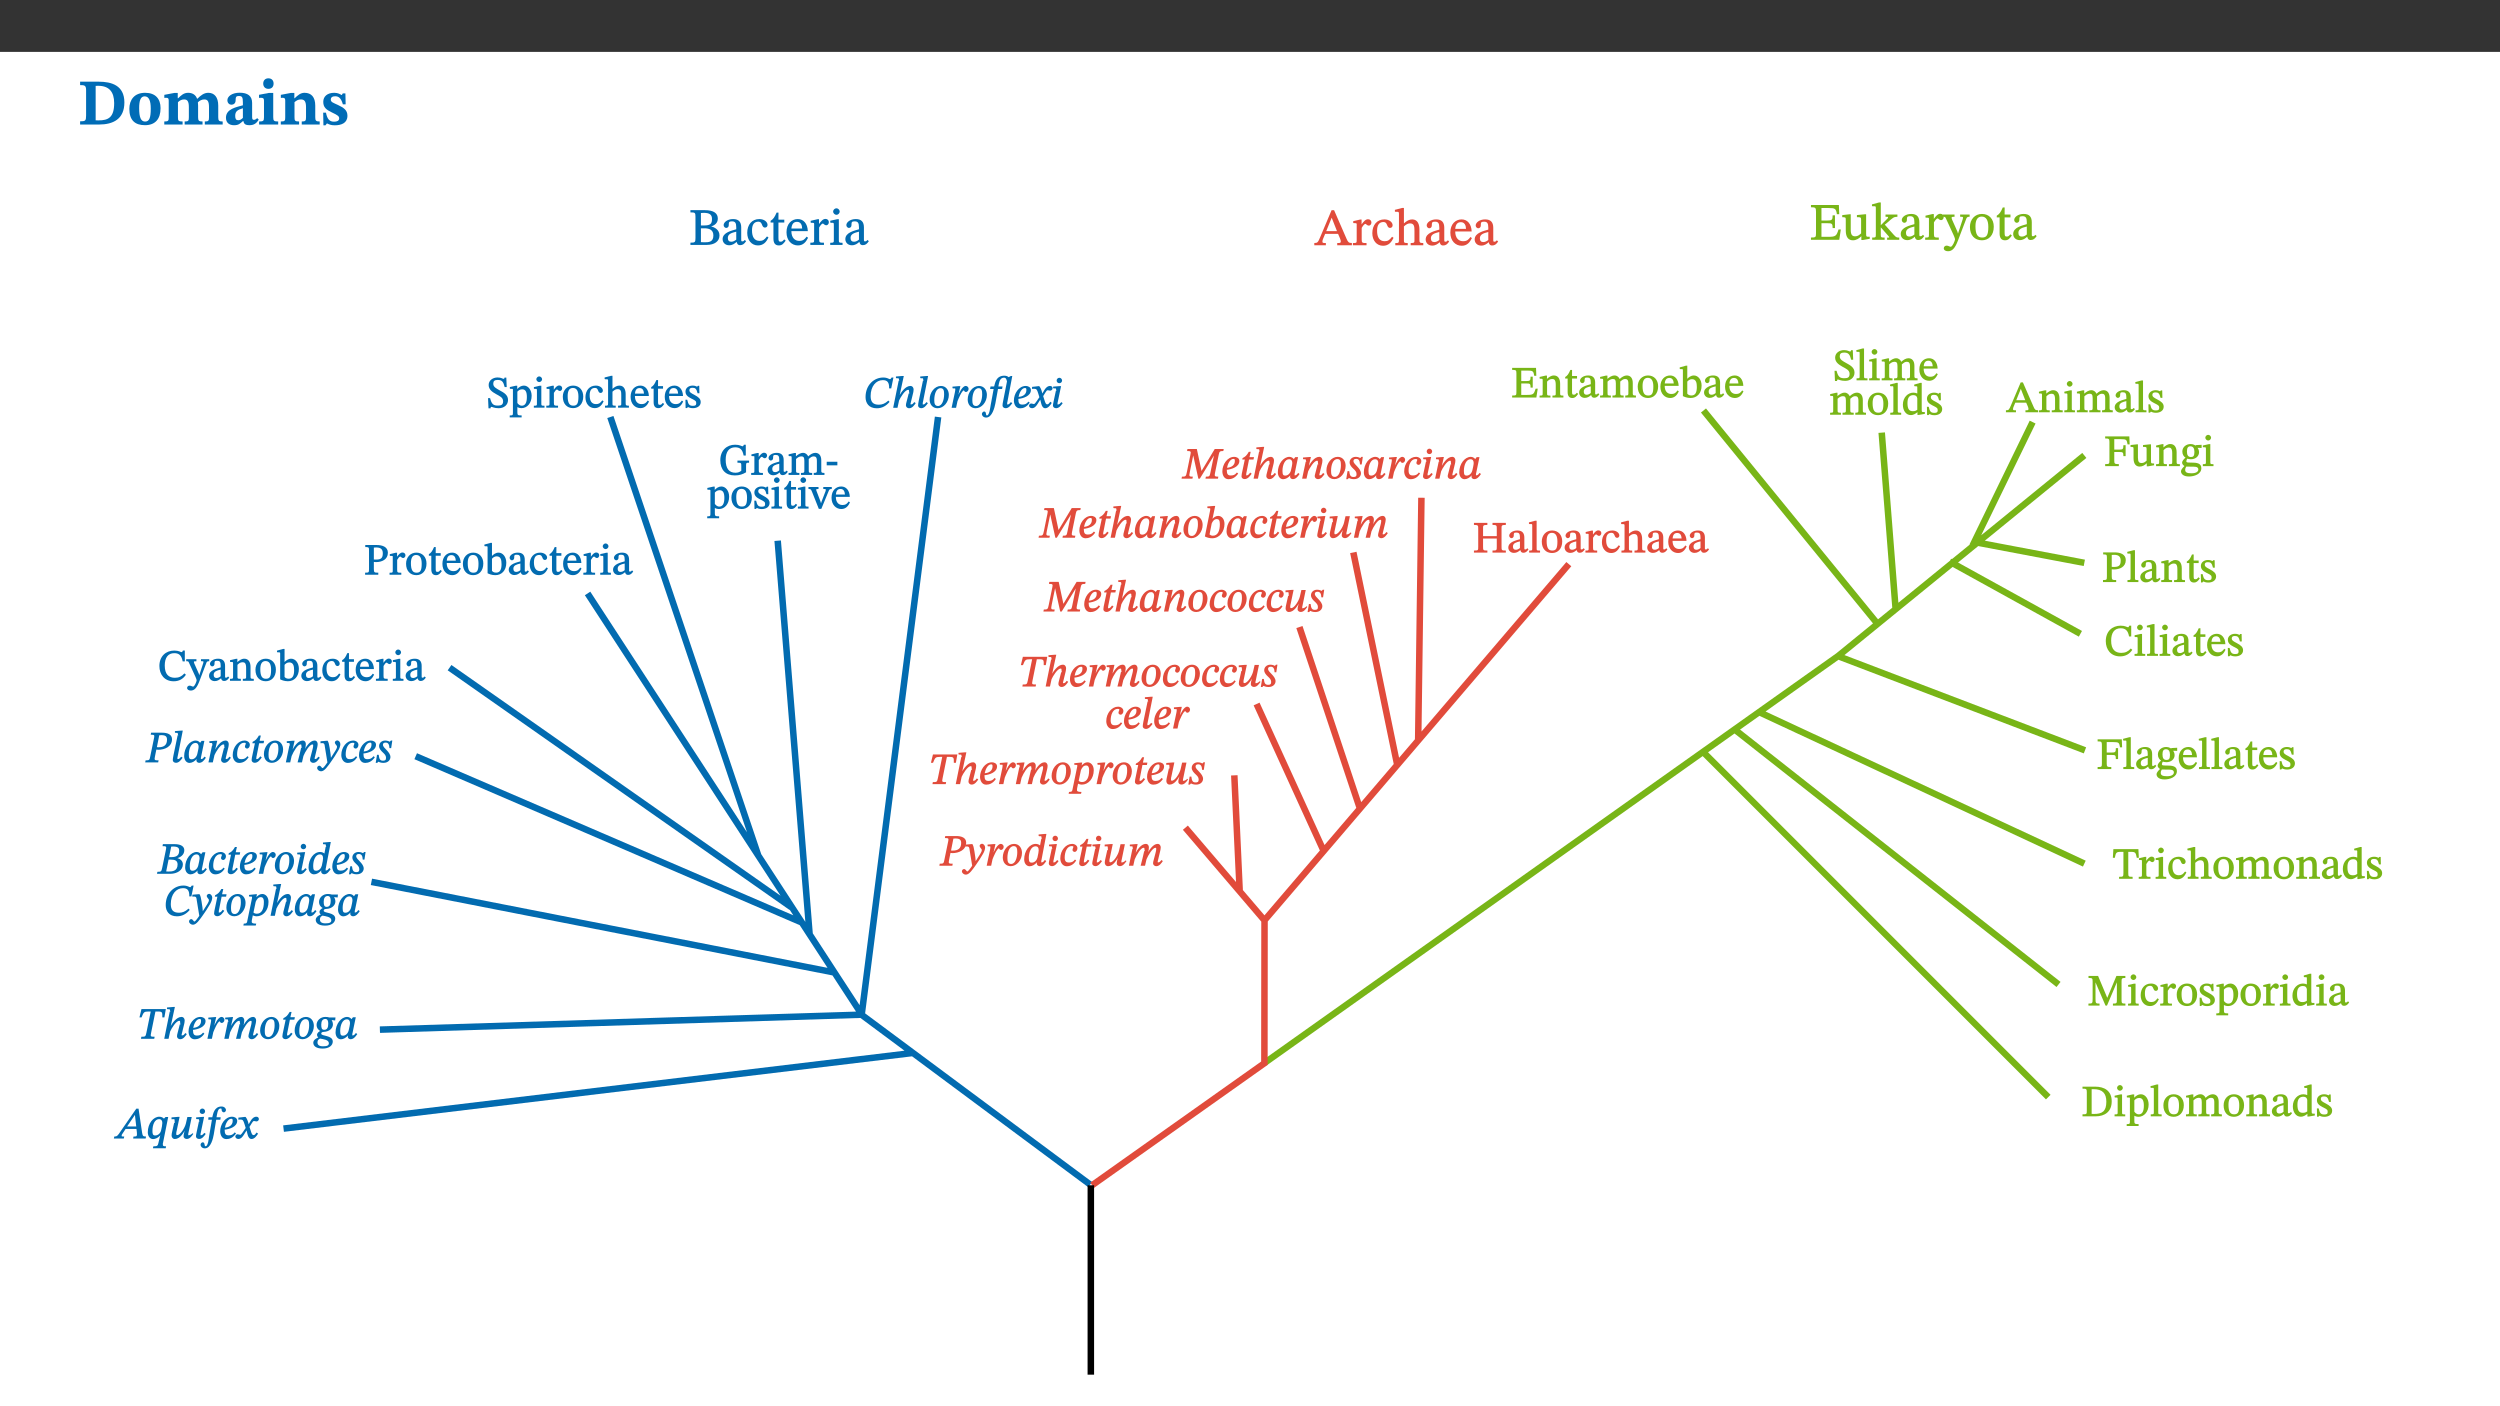 ﻿<?xml version="1.0" encoding="utf-8"?>
<svg xmlns="http://www.w3.org/2000/svg" xmlns:xlink="http://www.w3.org/1999/xlink" viewBox="0 0 960 540" version="1.1">
  <rect x="0" y="0" width="960" height="540" fill="#333333" stroke="none"/>
  <defs>
    <g>
      <symbol overflow="visible" id="glyph0-0">
        <path style="stroke:none;" d="M 7.938 -4.281 L 7.938 -4.688 C 7.938 -7.391 11.922 -9.312 11.922 -12.953 C 11.922 -15.531 9.766 -16.75 7.328 -16.75 C 4.828 -16.75 3.125 -15.234 3.125 -13.234 C 3.125 -12.062 3.594 -11.422 4.391 -11.422 C 4.984 -11.422 5.5 -11.828 5.5 -12.594 C 5.5 -13.531 4.984 -13.562 4.984 -14.375 C 4.984 -15.141 5.656 -15.641 7.109 -15.641 C 8.703 -15.641 9.688 -14.844 9.688 -12.891 C 9.688 -9.062 6.938 -8.156 6.938 -4.938 L 6.938 -4.219 L 7.938 -4.219 Z M 8.875 -1.266 C 8.875 -2.031 8.344 -2.828 7.484 -2.828 C 6.562 -2.828 6.016 -2.062 6.016 -1.266 C 6.016 -0.453 6.5 0.203 7.453 0.203 C 8.344 0.203 8.875 -0.469 8.875 -1.266 Z M 14.75 4.109 L 14.75 -19.625 L 0.25 -19.625 L 0.25 4.188 L 14.75 4.188 Z M 13.453 2.703 L 1.516 2.703 L 1.516 -18.188 L 13.453 -18.188 Z M 13.453 2.703 " />
      </symbol>
      <symbol overflow="visible" id="glyph0-1">
        <path style="stroke:none;" d="M 0.875 -16.359 L 0.875 -15.141 C 2.609 -15.141 3.172 -15.016 3.172 -13.188 L 3.172 -3.469 C 3.172 -1.438 2.906 -1.234 0.875 -1.234 L 0.875 0 L 8.109 0 C 13.484 0 17.875 -2.031 17.875 -8.5 C 17.875 -15.016 12.953 -16.453 8 -16.453 L 0.875 -16.453 Z M 6.844 -14.844 C 7.266 -14.875 7.516 -14.875 7.812 -14.875 C 12 -14.875 13.953 -12.547 13.953 -8.234 C 13.953 -2.719 11.703 -1.594 7.984 -1.594 C 7.625 -1.594 7.234 -1.594 6.844 -1.609 Z M 6.844 -14.844 " />
      </symbol>
      <symbol overflow="visible" id="glyph0-2">
        <path style="stroke:none;" d="M 6.859 -12.188 C 2.703 -12.188 0.797 -9.484 0.797 -6.016 C 0.797 -1.703 2.906 0.25 6.797 0.25 C 10.688 0.25 12.781 -2.062 12.781 -6.297 C 12.781 -9.859 10.828 -12.188 6.859 -12.188 Z M 6.672 -10.828 C 8.297 -10.828 9.016 -9.188 9.016 -6.094 C 9.016 -2.672 8.5 -1.141 6.859 -1.141 C 5.25 -1.141 4.562 -2.719 4.562 -6.266 C 4.562 -9.094 5.078 -10.828 6.672 -10.828 Z M 6.672 -10.828 " />
      </symbol>
      <symbol overflow="visible" id="glyph0-3">
        <path style="stroke:none;" d="M 13.609 -7.266 C 13.609 -7.734 13.578 -8.172 13.531 -8.547 C 14.172 -9.188 15.062 -9.641 15.984 -9.641 C 17.156 -9.641 17.797 -9.047 17.797 -6.719 L 17.797 -2.844 C 17.797 -1.469 17.641 -1.172 16.188 -1.172 L 16.188 0 L 23.047 0 L 23.047 -1.172 C 21.609 -1.172 21.344 -1.484 21.344 -2.844 L 21.344 -7.266 C 21.344 -10.531 19.844 -12.188 17.516 -12.188 C 15.859 -12.188 14.578 -11.156 13.375 -9.938 L 13.203 -9.938 C 12.688 -11.453 11.375 -12.188 9.781 -12.188 C 8.047 -12.188 7.016 -11.125 5.953 -10.094 L 5.797 -10.094 L 5.797 -12.125 L 4.453 -12.125 L 0.641 -11.406 L 0.641 -10.234 C 0.641 -10.234 0.891 -10.266 1.312 -10.266 C 2 -10.266 2.328 -10.141 2.328 -9.219 L 2.328 -2.844 C 2.328 -1.484 2.25 -1.172 0.625 -1.172 L 0.625 0 L 7.656 0 L 7.656 -1.172 C 6.016 -1.172 5.875 -1.484 5.875 -2.844 L 5.875 -8.578 C 6.547 -9.25 7.328 -9.641 8.234 -9.641 C 9.391 -9.641 10.062 -9.047 10.062 -6.719 L 10.062 -2.844 C 10.062 -1.469 9.938 -1.172 8.453 -1.172 L 8.453 0 L 15.312 0 L 15.312 -1.172 C 13.875 -1.172 13.609 -1.484 13.609 -2.844 Z M 13.609 -7.266 " />
      </symbol>
      <symbol overflow="visible" id="glyph0-4">
        <path style="stroke:none;" d="M 7.484 -1.391 C 7.703 -0.25 8.203 0.25 9.844 0.25 C 11.703 0.25 12.547 -0.562 13.406 -1.859 L 12.812 -2.453 C 12.438 -2.078 12.016 -1.812 11.625 -1.812 C 11.109 -1.812 10.859 -1.906 10.859 -2.906 L 10.859 -8.281 C 10.859 -11 9.141 -12.219 6.047 -12.219 C 3.172 -12.219 1.359 -10.828 1.359 -9.344 C 1.359 -8.234 2.156 -7.609 2.875 -7.609 C 3.734 -7.609 4.516 -8.125 4.516 -9.266 C 4.516 -10.688 4.781 -10.953 5.781 -10.953 C 6.969 -10.953 7.312 -10.578 7.312 -8.469 L 7.312 -7.391 C 4.953 -6.688 0.812 -6.078 0.812 -2.625 C 0.812 -0.625 2.125 0.266 3.938 0.266 C 5.656 0.266 6.188 -0.344 7.328 -1.312 L 7.484 -1.312 Z M 7.312 -2.547 C 6.594 -1.859 6.141 -1.656 5.5 -1.656 C 4.734 -1.656 4.359 -2.109 4.359 -3.328 C 4.359 -5.172 5.375 -5.656 7.312 -6.25 Z M 7.312 -2.547 " />
      </symbol>
      <symbol overflow="visible" id="glyph0-5">
        <path style="stroke:none;" d="M 7.781 -1.172 C 6.125 -1.172 5.875 -1.438 5.875 -2.875 L 5.875 -12.125 L 4.141 -12.125 L 0.422 -11.422 L 0.422 -10.234 C 0.422 -10.234 0.719 -10.266 1.062 -10.266 C 1.812 -10.266 2.328 -10.234 2.328 -9.125 L 2.328 -2.797 C 2.328 -1.391 2.062 -1.172 0.453 -1.172 L 0.453 0 L 7.781 0 Z M 4.016 -17.75 C 2.75 -17.75 2.031 -16.875 2.031 -15.719 C 2.031 -14.547 2.781 -13.703 4.016 -13.703 C 5.328 -13.703 6.016 -14.547 6.016 -15.734 C 6.016 -16.875 5.328 -17.75 4.016 -17.75 Z M 4.016 -17.75 " />
      </symbol>
      <symbol overflow="visible" id="glyph0-6">
        <path style="stroke:none;" d="M 13.859 -7.266 C 13.859 -10.531 12.344 -12.188 9.734 -12.188 C 8.25 -12.188 7.188 -11.297 5.953 -10.094 L 5.828 -10.094 L 5.828 -12.125 L 4.453 -12.125 L 0.641 -11.406 L 0.641 -10.234 C 0.641 -10.234 0.891 -10.266 1.312 -10.266 C 2 -10.266 2.328 -10.141 2.328 -9.219 L 2.328 -2.844 C 2.328 -1.484 2.25 -1.172 0.625 -1.172 L 0.625 0 L 7.656 0 L 7.656 -1.172 C 6.016 -1.172 5.891 -1.484 5.891 -2.844 L 5.891 -8.594 C 6.609 -9.188 7.281 -9.641 8.297 -9.641 C 9.609 -9.641 10.312 -9.047 10.312 -6.719 L 10.312 -2.844 C 10.312 -1.469 10.141 -1.172 8.672 -1.172 L 8.672 0 L 15.562 0 L 15.562 -1.172 C 14.125 -1.172 13.859 -1.484 13.859 -2.844 Z M 13.859 -7.266 " />
      </symbol>
      <symbol overflow="visible" id="glyph0-7">
        <path style="stroke:none;" d="M 0.891 -4.453 L 0.984 0.297 L 1.766 0.297 L 2.297 -0.391 L 2.484 -0.391 C 3.125 -0.078 3.797 0.297 5.328 0.297 C 7.875 0.297 10.203 -0.562 10.203 -3.375 C 10.203 -5.594 8.672 -6.5 6.547 -7.516 C 4.812 -8.344 3.812 -8.547 3.812 -9.609 C 3.812 -10.328 4.312 -10.859 5.484 -10.859 C 6.812 -10.859 7.75 -10.203 8.453 -7.75 L 9.516 -7.75 L 9.422 -11.969 L 8.422 -11.969 L 8.047 -11.344 L 7.906 -11.344 C 7.516 -11.594 6.609 -12.188 5.156 -12.188 C 2.484 -12.188 0.922 -10.797 0.922 -8.719 C 0.922 -6.547 2.109 -5.672 4.219 -4.656 C 6.547 -3.562 7.031 -3.172 7.031 -2.375 C 7.031 -1.438 6.219 -1.094 5.062 -1.094 C 3.266 -1.094 2.453 -2.125 1.953 -4.562 L 0.875 -4.562 Z M 0.891 -4.453 " />
      </symbol>
      <symbol overflow="visible" id="glyph1-0">
        <path style="stroke:none;" d="M 6.5 -3.5 L 6.5 -3.828 C 6.5 -6 9.703 -7.547 9.703 -10.484 C 9.703 -12.547 7.844 -13.594 5.891 -13.594 C 3.891 -13.594 2.375 -12.312 2.375 -10.703 C 2.375 -9.766 2.891 -9.188 3.531 -9.188 C 4 -9.188 4.547 -9.562 4.547 -10.188 C 4.547 -10.938 4.125 -10.953 4.125 -11.609 C 4.125 -12.234 4.547 -12.578 5.719 -12.578 C 7 -12.578 7.656 -12 7.656 -10.422 C 7.656 -7.344 5.438 -6.609 5.438 -4.031 L 5.438 -3.391 L 6.5 -3.391 Z M 7.25 -1.078 C 7.25 -1.688 6.719 -2.391 6.016 -2.391 C 5.281 -2.391 4.703 -1.719 4.703 -1.078 C 4.703 -0.422 5.219 0.156 6 0.156 C 6.719 0.156 7.25 -0.438 7.25 -1.078 Z M 11.969 3.25 L 11.969 -15.891 L 0.062 -15.891 L 0.062 3.359 L 11.969 3.359 Z M 10.812 2.047 L 1.328 2.047 L 1.328 -14.625 L 10.672 -14.625 L 10.672 2.047 Z M 10.812 2.047 " />
      </symbol>
      <symbol overflow="visible" id="glyph1-1">
        <path style="stroke:none;" d="M 8.141 -6.969 C 9.797 -7.406 11.094 -8.328 11.094 -10.094 C 11.094 -12.078 9.641 -13.344 6.094 -13.344 L 0.578 -13.344 L 0.578 -12.484 C 2.328 -12.484 2.516 -12.391 2.516 -10.797 L 2.516 -2.656 C 2.516 -1 2.328 -0.859 0.578 -0.859 L 0.578 0 L 6.859 0 C 9.828 0 11.734 -1.375 11.734 -3.641 C 11.734 -5.812 9.844 -6.875 8.266 -7.125 L 8.266 -7 Z M 4.609 -7.328 L 4.609 -12.25 C 4.875 -12.297 5.297 -12.312 5.672 -12.312 C 8.109 -12.312 8.859 -11.5 8.859 -9.938 C 8.859 -8.125 8.25 -7.469 5.844 -7.469 L 4.609 -7.469 Z M 4.484 -6.375 L 5.875 -6.375 C 7.734 -6.375 9.391 -5.875 9.391 -3.609 C 9.391 -1.078 7.625 -1 5.922 -1 C 5.438 -1 4.953 -1.016 4.609 -1.062 L 4.609 -6.375 Z M 4.484 -6.375 " />
      </symbol>
      <symbol overflow="visible" id="glyph1-2">
        <path style="stroke:none;" d="M 6 -1.359 C 6.109 -0.484 6.453 0.094 7.328 0.094 C 8.344 0.094 8.906 -0.359 9.641 -1.422 L 9.156 -1.906 C 8.812 -1.516 8.625 -1.359 8.25 -1.359 C 7.828 -1.359 7.766 -1.375 7.766 -2.188 L 7.766 -6.719 C 7.766 -8.781 6.828 -9.922 4.656 -9.922 C 2.484 -9.922 1.016 -8.703 1.016 -7.594 C 1.016 -6.938 1.594 -6.516 1.984 -6.516 C 2.547 -6.516 2.984 -6.938 2.984 -7.547 C 2.984 -8.75 3.062 -9.047 4.203 -9.047 C 5.406 -9.047 5.859 -8.5 5.859 -6.766 L 5.859 -6 C 4.281 -5.5 0.625 -4.844 0.625 -2.219 C 0.625 -0.938 1.594 0.141 3.125 0.141 C 4.406 0.141 5.203 -0.453 6.094 -1.234 L 6.016 -1.234 Z M 5.891 -2.047 C 5.219 -1.5 4.609 -1.219 3.938 -1.219 C 3.094 -1.219 2.625 -1.688 2.625 -2.688 C 2.625 -4.25 4.188 -4.656 5.859 -5.078 L 5.859 -2.016 Z M 5.891 -2.047 " />
      </symbol>
      <symbol overflow="visible" id="glyph1-3">
        <path style="stroke:none;" d="M 8.031 -3.172 C 7.125 -2.016 6.547 -1.547 5.266 -1.547 C 3.203 -1.547 2.344 -3.125 2.344 -5.562 C 2.344 -7.844 3.203 -8.922 4.828 -8.922 C 6.531 -8.922 5.875 -6.656 7.344 -6.656 C 7.906 -6.656 8.312 -7.094 8.312 -7.672 C 8.312 -8.828 7.031 -9.922 5.156 -9.922 C 2.297 -9.922 0.516 -7.75 0.516 -4.625 C 0.516 -1.859 2.156 0.203 4.641 0.203 C 6.766 0.203 7.875 -1.172 8.672 -2.844 L 8.094 -3.266 Z M 8.031 -3.172 " />
      </symbol>
      <symbol overflow="visible" id="glyph1-4">
        <path style="stroke:none;" d="M 5.734 -2.016 C 5.234 -1.453 5.078 -1.234 4.438 -1.234 C 3.672 -1.234 3.609 -1.578 3.609 -2.984 L 3.609 -8.594 L 5.859 -8.594 L 5.859 -9.688 L 3.609 -9.688 L 3.625 -12.406 L 2.906 -12.406 C 2.125 -10.578 1.578 -9.844 0.594 -9.25 L 0.594 -8.594 L 1.688 -8.594 L 1.688 -2.438 C 1.688 -0.641 2.406 0.203 3.75 0.203 C 5.016 0.203 5.516 -0.438 6.391 -1.641 L 5.812 -2.109 Z M 5.734 -2.016 " />
      </symbol>
      <symbol overflow="visible" id="glyph1-5">
        <path style="stroke:none;" d="M 8.172 -3.062 C 7.531 -2.234 7.016 -1.547 5.406 -1.547 C 3.812 -1.547 2.406 -2.672 2.406 -5.297 L 8.719 -5.297 C 8.609 -8.203 7.047 -9.922 4.875 -9.922 C 2.547 -9.922 0.531 -8.188 0.531 -4.859 C 0.531 -1.656 2.531 0.203 4.922 0.203 C 6.969 0.203 8.047 -1.172 8.812 -2.75 L 8.234 -3.172 Z M 2.391 -6.156 C 2.547 -8.016 3.234 -8.859 4.578 -8.859 C 6 -8.859 6.516 -7.625 6.547 -6.297 L 2.406 -6.297 Z M 2.391 -6.156 " />
      </symbol>
      <symbol overflow="visible" id="glyph1-6">
        <path style="stroke:none;" d="M 3.641 -9.859 L 3.172 -9.859 L 0.562 -9.25 L 0.562 -8.562 L 0.781 -8.484 C 0.781 -8.484 0.922 -8.484 1.312 -8.484 C 2.031 -8.484 1.891 -8.25 1.891 -7.531 L 1.891 -2.047 C 1.891 -0.938 1.891 -0.844 0.438 -0.844 L 0.438 0 L 5.672 0 L 5.672 -0.844 C 4.062 -0.844 3.812 -0.891 3.812 -2.156 L 3.812 -6.672 C 4.25 -7.406 4.797 -8.203 5.266 -8.203 C 5.5 -8.203 5.891 -7.531 6.547 -7.531 C 7 -7.531 7.547 -7.969 7.547 -8.719 C 7.547 -9.406 7.047 -9.984 6.281 -9.984 C 5.312 -9.984 4.625 -9.25 3.625 -7.812 L 3.766 -7.812 L 3.766 -9.859 Z M 3.641 -9.859 " />
      </symbol>
      <symbol overflow="visible" id="glyph1-7">
        <path style="stroke:none;" d="M 2.891 -14.062 C 2.188 -14.062 1.609 -13.406 1.609 -12.812 C 1.609 -12.188 2.219 -11.547 2.891 -11.547 C 3.578 -11.547 4.141 -12.188 4.141 -12.812 C 4.141 -13.406 3.578 -14.062 2.891 -14.062 Z M 5.125 -0.812 C 3.781 -0.812 3.812 -0.969 3.812 -2.125 L 3.812 -9.859 L 3.172 -9.859 L 0.516 -9.281 L 0.516 -8.594 L 0.734 -8.5 C 0.734 -8.5 0.875 -8.5 1.156 -8.5 C 1.734 -8.5 1.891 -8.547 1.891 -7.688 L 1.891 -2.125 C 1.891 -1 1.969 -0.812 0.5 -0.812 L 0.5 0 L 5.234 0 L 5.234 -0.812 Z M 5.125 -0.812 " />
      </symbol>
      <symbol overflow="visible" id="glyph1-8">
        <path style="stroke:none;" d="M 14.344 -0.125 L 14.344 -0.859 C 13.141 -0.859 12.875 -1.172 12.297 -2.484 L 7.516 -13.453 L 6.547 -13.453 L 2.266 -3.312 C 1.312 -1.031 1.172 -0.859 -0.078 -0.859 L -0.078 0 L 4.359 0 L 4.359 -0.859 C 3.312 -0.859 3.031 -0.844 3.031 -1.391 C 3.031 -1.75 3.125 -2.047 3.25 -2.375 L 4.078 -4.359 L 9.047 -4.359 L 9.766 -2.688 C 10.016 -2.094 10.094 -1.734 10.094 -1.453 C 10.094 -0.75 9.469 -0.859 8.719 -0.859 L 8.719 0 L 14.344 0 Z M 8.828 -5.422 L 4.5 -5.422 L 6.656 -10.734 L 6.531 -10.734 L 8.625 -5.422 Z M 8.828 -5.422 " />
      </symbol>
      <symbol overflow="visible" id="glyph1-9">
        <path style="stroke:none;" d="M 3.719 -7.188 C 4.703 -8.094 5.344 -8.391 6.109 -8.391 C 7.734 -8.391 7.812 -7.125 7.812 -5.5 L 7.812 -2.047 C 7.812 -1.094 7.875 -0.844 6.359 -0.844 L 6.359 0 L 11.203 0 L 11.203 -0.844 C 9.828 -0.844 9.719 -1.078 9.719 -2.125 L 9.719 -6.094 C 9.719 -7.734 9.219 -9.922 6.938 -9.922 C 5.875 -9.922 4.859 -9.422 3.641 -8.281 L 3.766 -8.281 L 3.766 -14.328 L 3.109 -14.328 L 0.297 -13.594 L 0.297 -12.922 L 0.516 -12.844 C 0.516 -12.844 0.703 -12.844 1.016 -12.844 C 1.547 -12.844 1.859 -12.875 1.859 -12.172 L 1.859 -1.969 C 1.859 -0.859 1.641 -0.844 0.453 -0.844 L 0.453 0 L 5.234 0 L 5.234 -0.844 C 3.75 -0.844 3.766 -1.016 3.766 -2.047 L 3.766 -7.219 Z M 3.719 -7.188 " />
      </symbol>
      <symbol overflow="visible" id="glyph1-10">
        <path style="stroke:none;" d="M 11.906 -3.969 L 11.172 -3.969 C 10.359 -1.453 10.141 -1.109 7.047 -1.141 L 4.609 -1.141 L 4.609 -6.359 L 6.812 -6.359 C 8.641 -6.359 8.906 -6.25 8.906 -4.5 L 9.797 -4.5 L 9.797 -9.391 L 8.906 -9.391 C 8.906 -7.625 8.641 -7.391 6.812 -7.391 L 4.609 -7.391 L 4.609 -12.188 L 7.406 -12.188 C 9.859 -12.188 10.219 -11.938 10.531 -9.828 L 11.438 -9.828 L 11.297 -13.344 L 0.578 -13.344 L 0.578 -12.484 C 2.328 -12.484 2.516 -12.297 2.516 -10.781 L 2.516 -2.469 C 2.516 -0.922 2.328 -0.859 0.578 -0.859 L 0.578 0 L 11.453 0 L 12.047 -3.969 Z M 11.906 -3.969 " />
      </symbol>
      <symbol overflow="visible" id="glyph1-11">
        <path style="stroke:none;" d="M 10.75 -1.156 L 10.562 -1.156 C 9.609 -1.156 9.484 -1.156 9.484 -2.328 L 9.484 -9.781 L 8.891 -9.781 L 5.953 -9.484 L 5.953 -8.672 C 7.375 -8.672 7.562 -8.688 7.562 -7.625 L 7.562 -2.453 C 6.812 -1.797 6.281 -1.328 5.266 -1.328 C 4.219 -1.328 3.578 -1.797 3.578 -3.828 L 3.578 -9.781 L 3.031 -9.781 L 0.312 -9.469 L 0.312 -8.672 C 1.531 -8.641 1.672 -8.688 1.672 -7.609 L 1.672 -3.562 C 1.672 -0.859 2.766 0.203 4.422 0.203 C 5.703 0.203 6.719 -0.438 7.734 -1.438 L 7.656 -1.438 L 7.656 0.094 L 8.234 0.094 L 10.875 -0.375 L 10.875 -1.156 Z M 10.75 -1.156 " />
      </symbol>
      <symbol overflow="visible" id="glyph1-12">
        <path style="stroke:none;" d="M 10.859 -0.125 L 10.859 -0.844 C 9.906 -0.844 9.656 -0.859 8.703 -1.953 L 5.297 -5.797 L 6.203 -6.531 C 8.453 -8.5 8.719 -8.828 10.141 -8.828 L 10.141 -9.688 L 5.578 -9.688 L 5.578 -8.828 C 6.469 -8.828 6.547 -8.844 6.547 -8.594 C 6.547 -8.266 6.312 -8.125 6.234 -8.047 L 3.703 -5.531 L 3.766 -5.531 L 3.766 -14.328 L 3.109 -14.328 L 0.375 -13.594 L 0.375 -12.953 L 0.594 -12.875 C 0.594 -12.875 0.922 -12.875 1.188 -12.875 C 1.859 -12.875 1.859 -12.812 1.859 -11.969 L 1.859 -2.016 C 1.859 -0.922 1.797 -0.844 0.453 -0.844 L 0.453 0 L 5.234 0 L 5.234 -0.844 C 3.859 -0.844 3.766 -0.922 3.766 -1.938 L 3.766 -4.844 L 3.703 -4.844 L 6.797 -1.328 C 6.891 -1.234 6.969 -1.109 6.969 -0.938 C 6.969 -0.75 6.906 -0.844 6.203 -0.844 L 6.203 0 L 10.859 0 Z M 10.859 -0.125 " />
      </symbol>
      <symbol overflow="visible" id="glyph1-13">
        <path style="stroke:none;" d="M 9.828 -9.688 L 6.297 -9.688 L 6.297 -8.844 C 7.094 -8.844 7.406 -8.859 7.406 -8.469 C 7.406 -8.312 7.344 -8.125 7.312 -7.969 L 5.438 -2.266 L 5.5 -2.266 L 5.234 -3.172 L 3.281 -7.547 C 3.172 -7.828 3.016 -8.172 3.016 -8.406 C 3.016 -8.766 3.125 -8.828 4.141 -8.828 L 4.141 -9.688 L -0.375 -9.688 L -0.375 -8.844 C 0.484 -8.844 0.625 -8.703 0.812 -8.25 L 3.75 -1.859 C 3.984 -1.312 4.344 -0.484 4.344 -0.219 C 4.344 0.359 3.344 2.688 2.703 2.688 C 2.219 2.688 1.797 2.25 1.094 2.25 C 0.562 2.25 0.016 2.656 0.016 3.25 C 0.016 4 0.734 4.406 1.641 4.406 C 3.25 4.406 4.344 3.25 5.453 0.312 L 8.562 -7.844 C 8.844 -8.625 9.031 -8.844 9.938 -8.844 L 9.938 -9.688 Z M 9.828 -9.688 " />
      </symbol>
      <symbol overflow="visible" id="glyph1-14">
        <path style="stroke:none;" d="M 5.141 -9.922 C 2.453 -9.922 0.531 -7.828 0.531 -4.938 C 0.531 -1.719 2.344 0.203 5.141 0.203 C 7.734 0.203 9.688 -1.672 9.688 -5.016 C 9.688 -7.969 7.875 -9.922 5.141 -9.922 Z M 5.062 -8.906 C 6.828 -8.906 7.594 -7.375 7.594 -4.922 C 7.594 -1.672 6.859 -0.859 5.219 -0.859 C 3.5 -0.844 2.656 -2.031 2.656 -5.203 C 2.656 -7.75 3.547 -8.906 5.062 -8.906 Z M 5.062 -8.906 " />
      </symbol>
      <symbol overflow="visible" id="glyph2-0">
        <path style="stroke:none;" d="M 5.562 -3.016 L 5.562 -3.281 C 5.562 -5.125 8.281 -6.453 8.281 -8.938 C 8.281 -10.703 6.672 -11.609 5.016 -11.609 C 3.297 -11.609 1.984 -10.5 1.984 -9.125 C 1.984 -8.328 2.453 -7.812 3 -7.812 C 3.406 -7.812 3.891 -8.156 3.891 -8.688 C 3.891 -9.328 3.547 -9.344 3.547 -9.906 C 3.547 -10.438 3.859 -10.688 4.859 -10.688 C 5.938 -10.688 6.469 -10.234 6.469 -8.891 C 6.469 -6.281 4.594 -5.656 4.594 -3.453 L 4.594 -2.875 L 5.562 -2.875 Z M 6.203 -0.953 C 6.203 -1.469 5.703 -2.078 5.109 -2.078 C 4.484 -2.078 3.969 -1.484 3.969 -0.953 C 3.969 -0.391 4.438 0.141 5.094 0.141 C 5.703 0.141 6.203 -0.406 6.203 -0.953 Z M 10.219 2.734 L 10.219 -13.562 L 0.016 -13.562 L 0.016 2.859 L 10.219 2.859 Z M 9.203 1.688 L 1.172 1.688 L 1.172 -12.438 L 9.047 -12.438 L 9.047 1.688 Z M 9.203 1.688 " />
      </symbol>
      <symbol overflow="visible" id="glyph2-1">
        <path style="stroke:none;" d="M 11.609 -5.516 L 7.266 -5.516 L 7.266 -4.703 C 8.703 -4.703 8.75 -4.609 8.75 -3.391 L 8.75 -1.609 C 8.125 -1.141 7.547 -0.844 6.5 -0.844 C 4.078 -0.844 2.75 -2.406 2.75 -5.859 C 2.75 -8.859 4 -10.609 6.391 -10.609 C 8.188 -10.609 9.219 -9.844 9.641 -7.453 L 10.469 -7.453 L 10.469 -11.609 L 9.75 -11.609 C 9.516 -11.172 9.516 -11 9.234 -11 C 8.812 -11 8.234 -11.609 6.375 -11.609 C 3.188 -11.609 0.688 -9.422 0.688 -5.656 C 0.688 -2.031 2.672 0.188 6.266 0.188 C 8.125 0.188 9.312 -0.281 10.578 -1.016 L 10.578 -3.562 C 10.578 -4.609 10.656 -4.703 11.734 -4.703 L 11.734 -5.516 Z M 11.609 -5.516 " />
      </symbol>
      <symbol overflow="visible" id="glyph2-2">
        <path style="stroke:none;" d="M 3.094 -8.438 L 2.688 -8.438 L 0.438 -7.891 L 0.438 -7.312 L 0.672 -7.219 C 0.672 -7.219 0.781 -7.219 1.125 -7.219 C 1.734 -7.219 1.578 -7.047 1.578 -6.438 L 1.578 -1.781 C 1.578 -0.828 1.609 -0.766 0.344 -0.766 L 0.344 0 L 4.859 0 L 4.859 -0.766 C 3.453 -0.766 3.266 -0.797 3.266 -1.859 L 3.266 -5.688 C 3.625 -6.297 4.078 -6.984 4.469 -6.984 C 4.672 -6.984 5.016 -6.406 5.578 -6.406 C 5.938 -6.406 6.453 -6.812 6.453 -7.453 C 6.453 -8.031 6 -8.531 5.328 -8.531 C 4.516 -8.531 3.906 -7.891 3.078 -6.688 L 3.234 -6.688 L 3.234 -8.438 Z M 3.094 -8.438 " />
      </symbol>
      <symbol overflow="visible" id="glyph2-3">
        <path style="stroke:none;" d="M 5.062 -1.188 C 5.172 -0.438 5.484 0.078 6.234 0.078 C 7.094 0.078 7.594 -0.312 8.234 -1.219 L 7.797 -1.672 C 7.469 -1.328 7.328 -1.203 7.016 -1.203 C 6.656 -1.203 6.641 -1.203 6.641 -1.891 L 6.641 -5.734 C 6.641 -7.5 5.812 -8.484 3.969 -8.484 C 2.109 -8.484 0.828 -7.438 0.828 -6.484 C 0.828 -5.922 1.359 -5.531 1.688 -5.531 C 2.172 -5.531 2.578 -5.922 2.578 -6.453 C 2.578 -7.469 2.609 -7.688 3.578 -7.688 C 4.594 -7.688 4.953 -7.266 4.953 -5.797 L 4.953 -5.125 C 3.641 -4.719 0.484 -4.156 0.484 -1.906 C 0.484 -0.828 1.359 0.125 2.656 0.125 C 3.75 0.125 4.438 -0.391 5.188 -1.047 L 5.094 -1.047 Z M 5 -1.781 C 4.422 -1.297 3.906 -1.078 3.359 -1.078 C 2.625 -1.078 2.266 -1.469 2.266 -2.328 C 2.266 -3.641 3.562 -3.969 4.953 -4.297 L 4.953 -1.75 Z M 5 -1.781 " />
      </symbol>
      <symbol overflow="visible" id="glyph2-4">
        <path style="stroke:none;" d="M 3.219 -6.078 C 3.703 -6.531 4.375 -7.125 5.25 -7.125 C 6.031 -7.125 6.453 -6.891 6.453 -5.453 L 6.453 -2.094 C 6.453 -0.922 6.5 -0.766 5.156 -0.766 L 5.156 0 L 9.453 0 L 9.453 -0.766 C 8.094 -0.766 8.141 -0.938 8.141 -2.094 L 8.141 -6.141 C 8.656 -6.594 9.266 -7.125 9.953 -7.125 C 10.75 -7.125 11.266 -6.891 11.266 -5.359 L 11.266 -2.094 C 11.266 -1.062 11.359 -0.766 10.062 -0.766 L 10.062 0 L 14.172 0 L 14.172 -0.766 C 12.875 -0.766 12.953 -1.031 12.953 -2.094 L 12.953 -5.562 C 12.953 -7.609 11.953 -8.484 10.641 -8.484 C 9.734 -8.484 8.781 -7.938 7.875 -7.078 L 7.938 -7.078 C 7.672 -7.75 6.969 -8.484 6 -8.484 C 4.844 -8.484 3.969 -7.812 3.094 -7.062 L 3.219 -7.062 L 3.219 -8.438 L 2.672 -8.438 L 0.406 -7.906 L 0.406 -7.312 L 0.641 -7.219 C 0.641 -7.219 0.766 -7.219 1.016 -7.219 C 1.484 -7.219 1.578 -7.203 1.578 -6.594 L 1.578 -1.844 C 1.578 -0.828 1.609 -0.766 0.391 -0.766 L 0.391 0 L 4.547 0 L 4.547 -0.766 C 3.359 -0.766 3.266 -0.828 3.266 -1.781 L 3.266 -6.109 Z M 3.219 -6.078 " />
      </symbol>
      <symbol overflow="visible" id="glyph2-5">
        <path style="stroke:none;" d="M 4.703 -3.828 L 4.703 -5.062 L 0.609 -5.062 L 0.609 -3.688 L 4.703 -3.688 Z M 4.703 -3.828 " />
      </symbol>
      <symbol overflow="visible" id="glyph2-6">
        <path style="stroke:none;" d="M 2.984 -8.438 L 2.562 -8.438 L 0.266 -7.922 L 0.266 -7.328 L 0.516 -7.234 C 0.516 -7.234 0.75 -7.234 0.969 -7.234 C 1.531 -7.234 1.453 -7.141 1.453 -6.5 L 1.453 1.875 C 1.453 2.828 1.438 2.984 0.219 2.984 L 0.219 3.719 L 4.797 3.719 L 4.797 2.969 C 3.344 2.969 3.156 2.875 3.156 1.781 L 3.156 -0.312 L 3.031 -0.312 C 3.469 0 4.156 0.172 4.797 0.172 C 6.828 0.172 8.641 -1.672 8.641 -4.562 C 8.641 -6.781 7.328 -8.484 5.656 -8.484 C 4.656 -8.484 3.75 -7.906 2.969 -7.016 L 3.109 -7.016 L 3.109 -8.438 Z M 3.094 -6.062 C 3.422 -6.484 4.062 -7.062 4.969 -7.062 C 6.219 -7.062 6.812 -6.219 6.812 -4.078 C 6.812 -1.734 6.062 -0.766 4.875 -0.766 C 3.922 -0.766 3.422 -1.469 3.156 -1.797 L 3.156 -6.109 Z M 3.094 -6.062 " />
      </symbol>
      <symbol overflow="visible" id="glyph2-7">
        <path style="stroke:none;" d="M 4.375 -8.484 C 2.078 -8.484 0.422 -6.688 0.422 -4.234 C 0.422 -1.484 2 0.172 4.375 0.172 C 6.578 0.172 8.266 -1.453 8.266 -4.297 C 8.266 -6.812 6.688 -8.484 4.375 -8.484 Z M 4.297 -7.578 C 5.812 -7.578 6.422 -6.297 6.422 -4.219 C 6.422 -1.453 5.828 -0.781 4.438 -0.781 C 2.984 -0.766 2.281 -1.766 2.281 -4.453 C 2.281 -6.625 3.016 -7.578 4.297 -7.578 Z M 4.297 -7.578 " />
      </symbol>
      <symbol overflow="visible" id="glyph2-8">
        <path style="stroke:none;" d="M 0.516 -2.906 L 0.578 0.141 L 1.125 0.141 L 1.469 -0.25 L 1.453 -0.25 C 1.891 -0.062 2.406 0.188 3.391 0.188 C 4.906 0.188 6.375 -0.562 6.375 -2.156 C 6.375 -3.406 5.484 -4.109 3.953 -4.922 C 2.531 -5.656 2.016 -6 2.016 -6.656 C 2.016 -7.422 2.469 -7.641 3.25 -7.641 C 4.281 -7.641 4.766 -7.281 5.172 -5.531 L 5.875 -5.531 L 5.812 -8.406 L 5.281 -8.406 L 5 -8.047 L 5.047 -8.047 C 4.625 -8.25 4.109 -8.484 3.266 -8.484 C 1.812 -8.484 0.531 -7.609 0.531 -6.219 C 0.531 -4.969 1.266 -4.266 2.812 -3.484 L 2.906 -3.453 C 4.484 -2.672 4.656 -2.484 4.656 -1.688 C 4.656 -0.891 4.203 -0.719 3.359 -0.719 C 2.094 -0.719 1.594 -1.172 1.203 -3.047 L 0.516 -3.047 Z M 0.516 -2.906 " />
      </symbol>
      <symbol overflow="visible" id="glyph2-9">
        <path style="stroke:none;" d="M 2.453 -12.016 C 1.859 -12.016 1.344 -11.438 1.344 -10.922 C 1.344 -10.406 1.875 -9.828 2.453 -9.828 C 3.047 -9.828 3.562 -10.406 3.562 -10.922 C 3.562 -11.438 3.047 -12.016 2.453 -12.016 Z M 4.359 -0.75 C 3.219 -0.75 3.266 -0.859 3.266 -1.844 L 3.266 -8.438 L 2.688 -8.438 L 0.406 -7.922 L 0.406 -7.328 L 0.641 -7.234 C 0.641 -7.234 0.75 -7.234 0.984 -7.234 C 1.469 -7.234 1.578 -7.297 1.578 -6.578 L 1.578 -1.844 C 1.578 -0.875 1.672 -0.75 0.391 -0.75 L 0.391 0 L 4.484 0 L 4.484 -0.75 Z M 4.359 -0.75 " />
      </symbol>
      <symbol overflow="visible" id="glyph2-10">
        <path style="stroke:none;" d="M 4.859 -1.75 C 4.438 -1.266 4.312 -1.094 3.781 -1.094 C 3.109 -1.094 3.094 -1.375 3.094 -2.578 L 3.094 -7.297 L 5.016 -7.297 L 5.016 -8.281 L 3.094 -8.281 L 3.109 -10.609 L 2.453 -10.609 C 1.781 -9.031 1.328 -8.406 0.469 -7.891 L 0.469 -7.297 L 1.406 -7.297 L 1.406 -2.094 C 1.406 -0.578 2.047 0.172 3.188 0.172 C 4.266 0.172 4.703 -0.375 5.453 -1.406 L 4.953 -1.844 Z M 4.859 -1.75 " />
      </symbol>
      <symbol overflow="visible" id="glyph2-11">
        <path style="stroke:none;" d="M 8.438 -8.281 L 5.312 -8.281 L 5.312 -7.516 C 6.078 -7.516 6.281 -7.578 6.281 -7.203 C 6.281 -6.922 6.188 -6.719 6.172 -6.641 L 4.703 -2.812 L 4.406 -1.906 L 4.484 -1.906 L 4.219 -2.797 L 2.781 -6.578 C 2.672 -6.812 2.609 -7.016 2.609 -7.234 C 2.609 -7.5 2.688 -7.516 3.484 -7.516 L 3.484 -8.281 L -0.375 -8.281 L -0.375 -7.516 C 0.516 -7.516 0.562 -7.469 1 -6.422 L 3.594 0.109 L 4.562 0.109 L 7.297 -6.531 C 7.641 -7.422 7.781 -7.516 8.578 -7.516 L 8.578 -8.281 Z M 8.438 -8.281 " />
      </symbol>
      <symbol overflow="visible" id="glyph2-12">
        <path style="stroke:none;" d="M 6.922 -2.641 C 6.391 -1.938 5.969 -1.375 4.594 -1.375 C 3.234 -1.375 2.078 -2.297 2.078 -4.5 L 7.438 -4.5 C 7.344 -7.016 6 -8.484 4.156 -8.484 C 2.172 -8.484 0.422 -7 0.422 -4.172 C 0.422 -1.438 2.156 0.172 4.188 0.172 C 5.922 0.172 6.875 -1.031 7.5 -2.359 L 7 -2.75 Z M 2.062 -5.266 C 2.203 -6.844 2.75 -7.531 3.891 -7.531 C 5.094 -7.531 5.5 -6.516 5.562 -5.406 L 2.062 -5.406 Z M 2.062 -5.266 " />
      </symbol>
      <symbol overflow="visible" id="glyph2-13">
        <path style="stroke:none;" d="M 7.594 -8.047 L 7.453 -11.562 L 6.781 -11.562 C 6.656 -11.078 6.641 -11.078 6.375 -11.078 C 5.969 -11.078 5.594 -11.609 4.047 -11.609 C 2.281 -11.578 0.672 -10.5 0.672 -8.719 C 0.672 -6.938 2.094 -6.031 3.453 -5.25 C 4.844 -4.453 6.219 -3.969 6.219 -2.469 C 6.219 -1.188 5.578 -0.812 4.297 -0.812 C 2.578 -0.797 1.844 -1.203 1.219 -3.672 L 0.438 -3.672 L 0.609 0.25 L 1.391 0.25 C 1.422 -0.219 1.484 -0.312 1.734 -0.312 C 2.109 -0.312 2.781 0.203 4.547 0.203 C 6.5 0.203 8.109 -1 8.109 -2.969 C 8.109 -4.984 6.391 -5.828 4.875 -6.672 C 3.609 -7.406 2.438 -7.922 2.438 -9.203 C 2.438 -10.25 2.969 -10.656 4.109 -10.656 C 5.828 -10.672 6.312 -9.906 6.828 -7.906 L 7.594 -7.906 Z M 7.594 -8.047 " />
      </symbol>
      <symbol overflow="visible" id="glyph2-14">
        <path style="stroke:none;" d="M 6.812 -2.734 C 6.047 -1.75 5.578 -1.375 4.469 -1.375 C 2.734 -1.375 2.031 -2.688 2.031 -4.766 C 2.031 -6.703 2.734 -7.594 4.094 -7.594 C 5.562 -7.594 5 -5.656 6.25 -5.656 C 6.719 -5.656 7.094 -6.062 7.094 -6.562 C 7.094 -7.531 5.984 -8.484 4.391 -8.484 C 1.953 -8.484 0.406 -6.625 0.406 -3.969 C 0.406 -1.609 1.828 0.172 3.953 0.172 C 5.766 0.172 6.719 -1.031 7.391 -2.438 L 6.875 -2.828 Z M 6.812 -2.734 " />
      </symbol>
      <symbol overflow="visible" id="glyph2-15">
        <path style="stroke:none;" d="M 3.188 -6.109 C 4.016 -6.875 4.547 -7.125 5.203 -7.125 C 6.578 -7.125 6.609 -6.094 6.609 -4.703 L 6.609 -1.781 C 6.609 -0.969 6.688 -0.766 5.375 -0.766 L 5.375 0 L 9.547 0 L 9.547 -0.766 C 8.344 -0.766 8.297 -0.953 8.297 -1.844 L 8.297 -5.219 C 8.297 -6.609 7.844 -8.484 5.891 -8.484 C 5 -8.484 4.109 -8.047 3.078 -7.094 L 3.234 -7.094 L 3.234 -12.234 L 2.641 -12.234 L 0.219 -11.609 L 0.219 -11.031 L 0.453 -10.922 C 0.453 -10.922 0.594 -10.922 0.859 -10.922 C 1.328 -10.922 1.547 -10.969 1.547 -10.375 L 1.547 -1.703 C 1.547 -0.766 1.391 -0.766 0.359 -0.766 L 0.359 0 L 4.484 0 L 4.484 -0.766 C 3.188 -0.766 3.234 -0.891 3.234 -1.781 L 3.234 -6.141 Z M 3.188 -6.109 " />
      </symbol>
      <symbol overflow="visible" id="glyph2-16">
        <path style="stroke:none;" d="M 0.656 -11.266 L 0.656 -10.625 C 1.891 -10.625 2.094 -10.562 2.094 -9.562 L 2.094 -2.281 C 2.094 -0.859 2.062 -0.781 0.594 -0.781 L 0.594 0 L 5.656 0 L 5.656 -0.781 C 4.156 -0.781 3.953 -0.828 3.953 -2.219 L 3.953 -4.906 C 4 -4.891 4.438 -4.844 4.781 -4.844 C 7 -4.844 9.344 -5.812 9.344 -8.453 C 9.344 -10.703 7.203 -11.406 5.031 -11.406 L 0.656 -11.406 Z M 3.812 -10.406 C 4.172 -10.438 4.484 -10.469 4.828 -10.469 C 6.656 -10.469 7.391 -9.734 7.391 -8.219 C 7.391 -6.25 6.562 -5.812 4.719 -5.812 C 4.391 -5.812 4 -5.844 3.953 -5.844 L 3.953 -10.406 Z M 3.812 -10.406 " />
      </symbol>
      <symbol overflow="visible" id="glyph2-17">
        <path style="stroke:none;" d="M 2.766 -12.234 L 2.328 -12.234 L -0.016 -11.578 L -0.016 -11.031 L 0.219 -10.922 C 0.219 -10.922 0.344 -10.922 0.609 -10.922 C 1.25 -10.922 1.203 -10.922 1.203 -10.156 L 1.203 -0.562 C 1.656 -0.328 2.75 0.172 4.188 0.172 C 6.531 0.172 8.391 -1.562 8.391 -4.594 C 8.391 -6.797 7.094 -8.484 5.422 -8.484 C 4.281 -8.484 3.297 -7.703 2.75 -7.047 L 2.891 -7.047 L 2.891 -12.234 Z M 2.844 -6.062 C 3.156 -6.469 3.812 -7.062 4.672 -7.062 C 6.281 -7.062 6.562 -5.672 6.562 -4.047 C 6.562 -2.172 6.094 -0.797 4.484 -0.797 C 3.594 -0.797 3.172 -1.156 2.891 -1.484 L 2.891 -6.109 Z M 2.844 -6.062 " />
      </symbol>
      <symbol overflow="visible" id="glyph2-18">
        <path style="stroke:none;" d="M 10.203 -2.75 C 9.25 -1.703 8.219 -1.156 6.656 -1.156 C 4.266 -1.156 2.75 -2.469 2.75 -5.859 C 2.75 -8.875 3.984 -10.609 6.422 -10.609 C 8.156 -10.609 9.219 -9.812 9.625 -7.453 L 10.453 -7.453 L 10.453 -11.609 L 9.719 -11.609 C 9.5 -11.219 9.5 -11 9.234 -11 C 8.812 -11 8.188 -11.609 6.406 -11.609 C 3.156 -11.609 0.688 -9.391 0.688 -5.688 C 0.688 -2.391 2.672 0.188 6.172 0.188 C 8.391 0.188 9.875 -0.828 10.875 -2.328 L 10.281 -2.844 Z M 10.203 -2.75 " />
      </symbol>
      <symbol overflow="visible" id="glyph2-19">
        <path style="stroke:none;" d="M 8.344 -8.281 L 5.312 -8.281 L 5.312 -7.516 C 6.031 -7.516 6.266 -7.578 6.266 -7.234 C 6.266 -7.094 6.219 -6.938 6.188 -6.812 L 4.609 -1.984 L 4.672 -1.984 L 4.484 -2.734 L 2.828 -6.453 C 2.734 -6.688 2.594 -6.984 2.594 -7.188 C 2.594 -7.484 2.656 -7.5 3.562 -7.5 L 3.562 -8.281 L -0.359 -8.281 L -0.359 -7.516 C 0.406 -7.516 0.484 -7.438 0.656 -7.047 L 3.156 -1.609 C 3.359 -1.156 3.656 -0.438 3.656 -0.219 C 3.656 0.266 2.844 2.234 2.297 2.234 C 1.875 2.234 1.531 1.859 0.938 1.859 C 0.469 1.859 -0.016 2.219 -0.016 2.734 C -0.016 3.375 0.625 3.75 1.391 3.75 C 2.766 3.75 3.719 2.734 4.672 0.234 L 7.312 -6.703 C 7.547 -7.375 7.672 -7.516 8.484 -7.516 L 8.484 -8.281 Z M 8.344 -8.281 " />
      </symbol>
      <symbol overflow="visible" id="glyph2-20">
        <path style="stroke:none;" d="M 8.281 -5.328 C 8.281 -7.281 7.422 -8.484 5.875 -8.484 C 4.812 -8.484 3.969 -7.828 3.094 -7.062 L 3.219 -7.062 L 3.234 -8.438 L 2.703 -8.438 L 0.406 -7.906 L 0.406 -7.312 L 0.641 -7.219 C 0.641 -7.219 0.734 -7.219 1.016 -7.219 C 1.469 -7.219 1.578 -7.219 1.578 -6.609 L 1.578 -1.844 C 1.578 -0.891 1.672 -0.75 0.391 -0.75 L 0.391 0 L 4.562 0 L 4.562 -0.75 C 3.203 -0.75 3.266 -0.891 3.266 -1.844 L 3.266 -6.125 C 3.719 -6.562 4.266 -7.125 5.188 -7.125 C 5.938 -7.125 6.594 -6.938 6.594 -4.906 L 6.594 -1.844 C 6.594 -0.891 6.688 -0.75 5.328 -0.75 L 5.328 0 L 9.531 0 L 9.531 -0.75 C 8.266 -0.75 8.281 -0.891 8.281 -1.844 Z M 8.281 -5.328 " />
      </symbol>
      <symbol overflow="visible" id="glyph2-21">
        <path style="stroke:none;" d="M 3.953 -9.031 C 3.953 -10.344 3.859 -10.625 5.609 -10.625 L 5.609 -11.406 L 0.453 -11.406 L 0.453 -10.625 C 2.172 -10.625 2.094 -10.344 2.094 -9.031 L 2.094 -2.359 C 2.094 -0.844 2.141 -0.781 0.453 -0.781 L 0.453 0 L 5.609 0 L 5.609 -0.781 C 3.953 -0.781 3.953 -0.859 3.953 -2.359 L 3.953 -5.391 L 9.219 -5.391 L 9.219 -2.359 C 9.219 -0.875 9.234 -0.781 7.578 -0.781 L 7.578 0 L 12.703 0 L 12.703 -0.781 C 11.031 -0.781 11.047 -0.875 11.047 -2.359 L 11.047 -9.031 C 11.047 -10.359 10.953 -10.625 12.703 -10.625 L 12.703 -11.406 L 7.578 -11.406 L 7.578 -10.625 C 9.281 -10.625 9.219 -10.344 9.219 -9.031 L 9.219 -6.312 L 3.953 -6.312 Z M 3.953 -9.031 " />
      </symbol>
      <symbol overflow="visible" id="glyph2-22">
        <path style="stroke:none;" d="M 4.406 -0.766 C 3.188 -0.766 3.234 -0.859 3.234 -1.844 L 3.234 -12.234 L 2.672 -12.234 L 0.281 -11.609 L 0.281 -11.047 L 0.531 -10.938 C 0.531 -10.938 0.688 -10.938 0.984 -10.938 C 1.406 -10.938 1.547 -11.047 1.547 -10.344 L 1.547 -1.844 C 1.547 -0.891 1.625 -0.766 0.359 -0.766 L 0.359 0 L 4.547 0 L 4.547 -0.766 Z M 4.406 -0.766 " />
      </symbol>
      <symbol overflow="visible" id="glyph2-23">
        <path style="stroke:none;" d="M 8.844 -0.438 L 8.844 -1.031 L 8.344 -1.031 C 7.719 -1.031 7.641 -1.062 7.641 -1.953 L 7.641 -12.234 L 7.047 -12.234 L 4.766 -11.578 L 4.766 -11.031 L 5 -10.922 C 5 -10.922 5.203 -10.922 5.359 -10.922 C 6.016 -10.922 5.938 -10.906 5.938 -10.156 L 5.938 -8.156 C 5.656 -8.312 5.016 -8.484 4.453 -8.484 C 2.328 -8.484 0.406 -6.641 0.406 -3.844 C 0.406 -1.672 1.547 0.141 3.453 0.141 C 4.578 0.141 5.516 -0.547 6.109 -1.078 L 6 -1.078 L 6 0.078 L 6.531 0.078 L 8.844 -0.328 Z M 6 -1.938 C 5.406 -1.531 5.047 -1.359 4.25 -1.359 C 2.812 -1.359 2.172 -2.172 2.172 -4.5 C 2.172 -6.641 3 -7.531 4.422 -7.531 C 5.469 -7.531 5.812 -7.016 5.938 -6.312 L 5.938 -1.906 Z M 6 -1.938 " />
      </symbol>
      <symbol overflow="visible" id="glyph2-24">
        <path style="stroke:none;" d="M 10.125 -3.422 L 9.484 -3.422 C 8.781 -1.266 8.625 -1 6 -1.016 L 3.953 -1.016 L 3.953 -5.406 L 5.797 -5.406 C 7.344 -5.406 7.531 -5.359 7.531 -3.828 L 8.359 -3.828 L 8.359 -8.031 L 7.531 -8.031 C 7.531 -6.516 7.344 -6.328 5.797 -6.328 L 3.953 -6.328 L 3.953 -10.359 L 6.297 -10.359 C 8.391 -10.359 8.656 -10.172 8.938 -8.344 L 9.734 -8.344 L 9.625 -11.406 L 0.453 -11.406 L 0.453 -10.625 C 1.984 -10.625 2.094 -10.484 2.094 -9.203 L 2.094 -2.141 C 2.094 -0.812 1.984 -0.781 0.453 -0.781 L 0.453 0 L 9.75 0 L 10.281 -3.422 Z M 10.125 -3.422 " />
      </symbol>
      <symbol overflow="visible" id="glyph2-25">
        <path style="stroke:none;" d="M 12.234 -0.141 L 12.234 -0.781 C 11.172 -0.781 10.969 -1.031 10.484 -2.156 L 6.406 -11.484 L 5.562 -11.484 L 1.891 -2.844 C 1.078 -0.922 1 -0.781 -0.109 -0.781 L -0.109 0 L 3.75 0 L 3.75 -0.781 C 2.812 -0.781 2.609 -0.75 2.609 -1.219 C 2.609 -1.531 2.688 -1.781 2.797 -2.047 L 3.484 -3.703 L 7.672 -3.703 L 8.266 -2.328 C 8.484 -1.812 8.547 -1.5 8.547 -1.266 C 8.547 -0.672 8.047 -0.781 7.391 -0.781 L 7.391 0 L 12.234 0 Z M 7.5 -4.656 L 3.859 -4.656 L 5.656 -9.125 L 5.562 -9.125 L 7.297 -4.656 Z M 7.5 -4.656 " />
      </symbol>
      <symbol overflow="visible" id="glyph2-26">
        <path style="stroke:none;" d="M 9.859 -8.484 L 9.734 -11.406 L 0.453 -11.406 L 0.453 -10.625 C 1.828 -10.625 2.094 -10.516 2.094 -9.344 L 2.094 -2.094 C 2.094 -0.844 1.984 -0.781 0.453 -0.781 L 0.453 0 L 5.703 0 L 5.703 -0.781 C 4.25 -0.781 3.953 -0.844 3.953 -2 L 3.953 -5.422 L 5.812 -5.422 C 7.266 -5.422 7.453 -5.328 7.453 -3.828 L 8.312 -3.828 L 8.312 -8.031 L 7.453 -8.031 C 7.453 -6.516 7.266 -6.344 5.812 -6.344 L 3.953 -6.344 L 3.953 -10.359 L 6.5 -10.359 C 8.719 -10.359 8.719 -10.094 9.062 -8.344 L 9.859 -8.344 Z M 9.859 -8.484 " />
      </symbol>
      <symbol overflow="visible" id="glyph2-27">
        <path style="stroke:none;" d="M 9.141 -1.031 L 8.984 -1.031 C 8.156 -1.031 8.094 -1.016 8.094 -2.016 L 8.094 -8.359 L 7.547 -8.359 L 5.031 -8.094 L 5.031 -7.375 C 6.266 -7.375 6.406 -7.422 6.406 -6.516 L 6.406 -2.109 C 5.781 -1.562 5.328 -1.188 4.469 -1.188 C 3.594 -1.188 3.078 -1.562 3.078 -3.281 L 3.078 -8.359 L 2.578 -8.359 L 0.234 -8.094 L 0.234 -7.375 C 1.297 -7.344 1.391 -7.422 1.391 -6.5 L 1.391 -3.062 C 1.391 -0.766 2.359 0.172 3.766 0.172 C 4.844 0.172 5.719 -0.375 6.594 -1.219 L 6.469 -1.219 L 6.469 0.078 L 7 0.078 L 9.281 -0.328 L 9.281 -1.031 Z M 9.141 -1.031 " />
      </symbol>
      <symbol overflow="visible" id="glyph2-28">
        <path style="stroke:none;" d="M 2.062 -3.344 C 1.266 -2.734 0.625 -1.938 0.625 -1.328 C 0.625 -0.844 1.047 -0.281 1.578 -0.016 L 1.578 -0.078 C 0.719 0.766 0.203 1.422 0.203 1.984 C 0.203 2.906 1.016 3.984 3.234 3.984 C 5.375 3.984 8.016 3.062 8.016 0.797 C 8.016 -1.156 6.25 -1.359 4.109 -1.359 C 2.562 -1.359 2.25 -1.391 2.25 -1.891 C 2.25 -2.188 2.469 -2.688 2.609 -2.859 C 3 -2.75 3.469 -2.641 4.016 -2.641 C 5.797 -2.641 7.141 -3.781 7.141 -5.359 C 7.141 -6.203 6.719 -6.844 6.531 -7.125 L 6.531 -7.031 L 8.125 -6.984 L 8.125 -8.188 L 5.812 -8.062 L 5.891 -7.828 C 5.891 -7.828 5.047 -8.484 3.922 -8.484 C 2.141 -8.484 0.719 -7.281 0.719 -5.594 C 0.719 -4.484 1.25 -3.656 2.016 -3.203 L 2.016 -3.297 Z M 3.812 -7.609 C 4.891 -7.609 5.359 -6.828 5.359 -5.453 C 5.359 -3.844 4.875 -3.5 4.031 -3.5 C 2.938 -3.5 2.484 -4.203 2.484 -5.656 C 2.484 -7.078 2.938 -7.609 3.812 -7.609 Z M 2.156 0.172 C 2.391 0.172 2.703 0.188 4.062 0.203 C 5.203 0.219 6.859 0.047 6.859 1.266 C 6.859 2 6.219 2.75 4.219 2.75 C 2.484 2.75 1.812 2.391 1.812 1.406 C 1.812 1.047 1.875 0.766 2.219 0.172 Z M 2.156 0.172 " />
      </symbol>
      <symbol overflow="visible" id="glyph2-29">
        <path style="stroke:none;" d="M 10.078 -8.219 L 9.922 -11.406 L 0.312 -11.406 L 0.109 -8.078 L 0.875 -8.078 C 1.266 -10.062 1.375 -10.359 3.234 -10.359 L 4.172 -10.359 L 4.172 -2.359 C 4.172 -0.812 4.078 -0.781 2.5 -0.781 L 2.5 0 L 7.703 0 L 7.703 -0.781 C 6.109 -0.781 6.031 -0.812 6.031 -2.359 L 6.031 -10.359 L 6.969 -10.359 C 8.844 -10.359 8.891 -10.062 9.297 -8.078 L 10.078 -8.078 Z M 10.078 -8.219 " />
      </symbol>
      <symbol overflow="visible" id="glyph2-30">
        <path style="stroke:none;" d="M 14.531 -0.141 L 14.531 -0.781 C 13.172 -0.781 13.047 -0.922 13.047 -2.156 L 13.047 -9.219 C 13.047 -10.469 13.172 -10.625 14.516 -10.625 L 14.516 -11.406 L 11.078 -11.406 L 7.516 -2.875 L 7.609 -2.875 L 4.031 -11.406 L 0.359 -11.406 L 0.359 -10.625 C 1.844 -10.625 1.938 -10.469 1.938 -9.203 L 1.938 -2.609 C 1.938 -0.859 1.844 -0.781 0.328 -0.781 L 0.328 0 L 4.594 0 L 4.594 -0.781 C 3.172 -0.781 3.047 -0.859 3.047 -2.609 L 3.047 -9.297 L 2.891 -9.297 L 6.891 0 L 7.453 0 L 11.406 -9.312 L 11.25 -9.312 L 11.25 -2.156 C 11.25 -0.922 11.203 -0.781 9.734 -0.781 L 9.734 0 L 14.531 0 Z M 14.531 -0.141 " />
      </symbol>
      <symbol overflow="visible" id="glyph2-31">
        <path style="stroke:none;" d="M 0.438 -11.266 L 0.438 -10.625 C 1.859 -10.625 2.094 -10.562 2.094 -9.328 L 2.094 -2.234 C 2.094 -0.859 2.078 -0.781 0.438 -0.781 L 0.438 0 L 5.438 0 C 9.094 0 11.656 -1.859 11.656 -5.766 C 11.656 -9.891 8.781 -11.406 5.25 -11.406 L 0.438 -11.406 Z M 3.812 -10.406 C 4.125 -10.438 4.375 -10.438 4.641 -10.438 C 8.141 -10.438 9.594 -8.828 9.594 -5.609 C 9.594 -1.797 7.891 -0.922 4.812 -0.922 C 4.469 -0.922 4.156 -0.938 3.953 -0.953 L 3.953 -10.406 Z M 3.812 -10.406 " />
      </symbol>
      <symbol overflow="visible" id="glyph3-0">
        <path style="stroke:none;" d="M 5.562 -3.016 L 5.562 -3.281 C 5.562 -5.125 8.281 -6.453 8.281 -8.938 C 8.281 -10.703 6.672 -11.609 5.016 -11.609 C 3.297 -11.609 1.984 -10.5 1.984 -9.125 C 1.984 -8.328 2.453 -7.812 3 -7.812 C 3.406 -7.812 3.891 -8.156 3.891 -8.688 C 3.891 -9.328 3.547 -9.344 3.547 -9.906 C 3.547 -10.438 3.859 -10.688 4.859 -10.688 C 5.938 -10.688 6.469 -10.234 6.469 -8.891 C 6.469 -6.281 4.594 -5.656 4.594 -3.453 L 4.594 -2.875 L 5.562 -2.875 Z M 6.203 -0.953 C 6.203 -1.469 5.703 -2.078 5.109 -2.078 C 4.484 -2.078 3.969 -1.484 3.969 -0.953 C 3.969 -0.391 4.438 0.141 5.094 0.141 C 5.703 0.141 6.203 -0.406 6.203 -0.953 Z M 10.219 2.734 L 10.219 -13.562 L 0.016 -13.562 L 0.016 2.859 L 10.219 2.859 Z M 9.203 1.688 L 1.172 1.688 L 1.172 -12.438 L 9.047 -12.438 L 9.047 1.688 Z M 9.203 1.688 " />
      </symbol>
      <symbol overflow="visible" id="glyph3-1">
        <path style="stroke:none;" d="M 9.5 -2.672 C 8.359 -1.641 7.281 -1.188 5.969 -1.188 C 3.719 -1.188 2.812 -2.25 2.812 -4.516 C 2.812 -8.25 4.875 -10.625 7.484 -10.625 C 9.156 -10.625 10 -9.844 9.906 -7.453 L 10.719 -7.453 L 11.562 -11.609 L 10.859 -11.609 C 10.547 -11.172 10.484 -11 10.219 -11 C 9.797 -11 9.344 -11.625 7.641 -11.625 C 4.203 -11.625 0.859 -8.859 0.859 -4.094 C 0.859 -1.859 2.094 0.188 5.172 0.188 C 7.297 0.188 8.844 -0.812 10.078 -2.266 L 9.609 -2.781 Z M 9.5 -2.672 " />
      </symbol>
      <symbol overflow="visible" id="glyph3-2">
        <path style="stroke:none;" d="M 8.391 -2.109 C 8.125 -1.797 7.828 -1.281 7.219 -1.281 C 7 -1.281 7.031 -1.281 7.031 -1.469 C 7.031 -1.672 7.047 -1.781 7.047 -1.781 L 7.094 -1.875 L 8.047 -5.797 C 8.094 -6.031 8.203 -6.609 8.203 -7.047 C 8.203 -7.656 7.812 -8.391 6.969 -8.391 C 5.016 -8.391 3.391 -5.875 2.703 -4.656 L 2.812 -4.656 L 4.438 -12.219 L 3.891 -12.219 L 1.422 -12.016 L 1.422 -11.453 L 1.656 -11.344 C 1.656 -11.344 1.938 -11.344 2.156 -11.344 C 2.484 -11.344 2.547 -11.297 2.547 -11.047 C 2.547 -10.797 2.734 -10.359 2.734 -10.359 L 2.484 -10.469 L 0.359 0 L 2.016 0 L 2.625 -2.812 C 3.156 -3.984 4.891 -6.891 6.109 -6.891 C 6.484 -6.891 6.453 -6.734 6.453 -6.344 C 6.453 -6.016 6.578 -5.438 6.578 -5.438 L 6.328 -5.531 L 5.328 -1.625 C 5.297 -1.547 5.25 -1.234 5.25 -0.969 C 5.25 -0.453 5.656 0.172 6.5 0.172 C 7.719 0.172 8.484 -1.047 9.016 -1.797 L 8.453 -2.203 Z M 8.391 -2.109 " />
      </symbol>
      <symbol overflow="visible" id="glyph3-3">
        <path style="stroke:none;" d="M 4.312 -12.219 L 3.953 -12.219 L 1.453 -12.016 L 1.453 -11.453 L 1.688 -11.344 C 1.688 -11.344 1.875 -11.344 2.188 -11.344 C 2.641 -11.344 2.562 -11.203 2.562 -10.969 C 2.562 -10.703 2.75 -10.328 2.75 -10.328 L 2.5 -10.438 L 0.859 -2.578 C 0.734 -1.844 0.625 -1.328 0.625 -0.875 C 0.625 -0.281 1.172 0.156 1.844 0.156 C 2.969 0.156 3.703 -0.828 4.391 -1.781 L 3.844 -2.188 C 3.5 -1.797 3.172 -1.266 2.594 -1.266 C 2.391 -1.266 2.406 -1.234 2.406 -1.453 C 2.406 -1.688 2.438 -2.062 2.438 -2.062 L 2.484 -2.172 L 4.469 -12.219 Z M 4.312 -12.219 " />
      </symbol>
      <symbol overflow="visible" id="glyph3-4">
        <path style="stroke:none;" d="M 3.484 0.172 C 5.844 0.172 7.812 -2.25 7.812 -4.953 C 7.812 -6.719 6.781 -8.391 4.766 -8.391 C 2.359 -8.391 0.438 -5.891 0.438 -3.188 C 0.438 -1.25 1.609 0.172 3.484 0.172 Z M 3.656 -0.688 C 2.391 -0.688 2.219 -1.734 2.219 -3 C 2.219 -5.078 2.875 -7.531 4.641 -7.531 C 5.844 -7.531 6 -6.531 6 -5.172 C 6 -3.156 5.281 -0.688 3.656 -0.688 Z M 3.656 -0.688 " />
      </symbol>
      <symbol overflow="visible" id="glyph3-5">
        <path style="stroke:none;" d="M 3.156 -4.516 L 4.031 -8.328 L 3.5 -8.328 L 1 -8.125 L 1 -7.547 L 1.234 -7.453 C 1.234 -7.453 1.484 -7.453 1.672 -7.453 C 2.156 -7.453 2.078 -7.406 2.078 -7.078 C 2.078 -6.781 2 -6.328 1.938 -6.031 L 0.656 0 L 2.375 0 L 2.906 -2.5 C 3.188 -3.188 4.578 -6.688 5.391 -6.688 C 5.438 -6.688 5.609 -6.062 6.141 -6.062 C 6.594 -6.062 7.188 -6.516 7.188 -7.266 C 7.188 -7.922 6.641 -8.391 6.109 -8.391 C 4.75 -8.391 3.578 -5.656 3.094 -4.656 L 3.172 -4.656 Z M 3.156 -4.516 " />
      </symbol>
      <symbol overflow="visible" id="glyph3-6">
        <path style="stroke:none;" d="M 9.203 -12.219 L 8.797 -12.219 L 7.938 -11.75 C 7.672 -12.062 7.047 -12.328 6.25 -12.328 C 4.625 -12.328 3.688 -11.5 3.234 -10.703 C 2.828 -10.016 2.562 -9 2.375 -8.188 L 0.984 -8.188 L 0.812 -7.219 L 2.188 -7.219 L 1.047 -1.047 C 0.875 -0.156 0.578 2.938 -0.391 2.938 C -1.031 2.938 -0.453 1.422 -1.469 1.422 C -1.906 1.422 -2.328 1.938 -2.328 2.406 C -2.328 3 -1.75 3.75 -0.672 3.75 C 1.641 3.75 2.562 -0.188 2.844 -1.641 L 3.859 -7.219 L 5.438 -7.219 L 5.609 -8.188 L 4 -8.188 L 4.203 -9.266 C 4.469 -10.75 5.109 -11.562 6.141 -11.562 C 6.688 -11.562 7.016 -11.422 7.312 -10.125 L 5.828 -2.578 C 5.672 -1.844 5.594 -1.328 5.594 -0.875 C 5.594 -0.281 6.125 0.156 6.812 0.156 C 7.922 0.156 8.672 -0.828 9.344 -1.781 L 8.812 -2.188 C 8.469 -1.797 8.125 -1.266 7.547 -1.266 C 7.344 -1.266 7.375 -1.234 7.375 -1.453 C 7.375 -1.688 7.406 -2.062 7.406 -2.062 L 7.453 -2.172 L 9.344 -12.219 Z M 9.203 -12.219 " />
      </symbol>
      <symbol overflow="visible" id="glyph3-7">
        <path style="stroke:none;" d="M 5.891 -2.281 C 5.234 -1.469 4.594 -1.234 3.641 -1.234 C 2.578 -1.234 2.094 -1.656 2.094 -3.344 L 2.094 -3.422 C 3.953 -3.594 6.922 -4.516 6.922 -6.812 C 6.922 -8 5.703 -8.391 4.969 -8.391 C 2.234 -8.391 0.391 -5.375 0.391 -2.812 C 0.391 -1.391 1.094 0.203 2.75 0.203 C 3.906 0.203 5.281 -0.219 6.469 -1.969 L 5.969 -2.391 Z M 2.141 -4.047 C 2.453 -5.719 3.375 -7.594 4.625 -7.594 C 5.125 -7.594 5.188 -7.406 5.188 -6.781 C 5.188 -5.203 3.906 -4.297 2.156 -4.188 Z M 2.141 -4.047 " />
      </symbol>
      <symbol overflow="visible" id="glyph3-8">
        <path style="stroke:none;" d="M 4.312 -5.312 L 4.375 -5.312 L 4.203 -6.047 C 3.969 -6.969 3.594 -7.797 3.156 -8.312 L 2.844 -8.312 L 0.391 -8.031 L 0.391 -7.234 C 0.766 -7.297 0.938 -7.312 1.078 -7.312 C 2.141 -7.312 2.266 -7.016 2.734 -5.594 L 3.203 -4.062 L 2.031 -2.359 C 1.375 -1.406 1.172 -1.438 1.094 -1.438 C 0.812 -1.438 0.406 -1.656 0.031 -1.656 C -0.375 -1.656 -0.781 -1.156 -0.781 -0.812 C -0.781 -0.391 -0.375 0.156 0.359 0.156 C 1.375 0.156 2.016 -0.672 2.562 -1.562 L 3.625 -3.281 L 3.5 -3.281 L 3.891 -1.703 C 4.125 -0.609 4.656 0.172 5.438 0.172 C 6.594 0.172 7.391 -1.016 7.953 -1.875 L 7.406 -2.328 C 6.875 -1.609 6.656 -1.328 6.219 -1.328 C 5.688 -1.328 5.484 -1.812 5.016 -3.375 L 4.656 -4.484 L 5.641 -6.062 C 5.922 -6.531 6.078 -6.734 6.469 -6.734 C 6.688 -6.734 7.078 -6.578 7.344 -6.578 C 7.812 -6.578 8.266 -7.016 8.266 -7.469 C 8.266 -7.984 7.922 -8.391 7.281 -8.391 C 6.281 -8.391 5.5 -7.5 5.047 -6.688 L 4.234 -5.312 Z M 4.312 -5.312 " />
      </symbol>
      <symbol overflow="visible" id="glyph3-9">
        <path style="stroke:none;" d="M 4.25 -10.469 C 4.25 -11.016 3.766 -11.531 3.203 -11.531 C 2.641 -11.531 2.156 -11.047 2.156 -10.469 C 2.156 -9.875 2.641 -9.438 3.203 -9.438 C 3.766 -9.438 4.25 -9.891 4.25 -10.469 Z M 3.703 -8.328 L 3.344 -8.328 L 0.812 -8.125 L 0.812 -7.547 L 1.047 -7.453 C 1.047 -7.453 1.25 -7.453 1.547 -7.453 C 2 -7.453 1.938 -7.312 1.938 -7.094 C 1.938 -6.812 2.109 -6.469 2.109 -6.469 L 1.875 -6.578 L 1.016 -2.547 C 0.797 -1.547 0.734 -1.172 0.734 -0.875 C 0.734 -0.281 1.266 0.156 1.953 0.156 C 3.062 0.156 3.812 -0.828 4.484 -1.781 L 3.953 -2.188 C 3.609 -1.797 3.234 -1.266 2.656 -1.266 C 2.453 -1.266 2.484 -1.234 2.484 -1.453 C 2.484 -1.688 2.531 -2.062 2.531 -2.062 L 2.578 -2.172 L 3.859 -8.328 Z M 3.703 -8.328 " />
      </symbol>
      <symbol overflow="visible" id="glyph3-10">
        <path style="stroke:none;" d="M 1.906 -11.266 L 1.797 -10.625 C 3.094 -10.625 3.297 -10.562 3.109 -9.562 L 1.609 -2.281 C 1.344 -0.859 1.234 -0.781 -0.172 -0.781 L -0.328 0 L 4.656 0 L 4.812 -0.781 C 3.281 -0.781 3.109 -0.828 3.406 -2.219 L 3.953 -4.922 C 4.047 -4.891 4.359 -4.844 4.688 -4.844 C 7.109 -4.844 9.969 -6 9.969 -8.922 C 9.969 -10.703 8.266 -11.406 6.188 -11.406 L 1.953 -11.406 Z M 4.969 -10.406 C 5.328 -10.438 5.516 -10.469 5.875 -10.469 C 7.594 -10.469 8.047 -9.844 8.047 -8.719 C 8.047 -6.562 6.766 -5.812 4.781 -5.812 C 4.422 -5.812 4.188 -5.844 4.156 -5.844 L 5.062 -10.406 Z M 4.969 -10.406 " />
      </symbol>
      <symbol overflow="visible" id="glyph3-11">
        <path style="stroke:none;" d="M 8 -8.266 L 7.062 -8.266 L 6.469 -7.484 L 6.531 -7.484 C 6.266 -7.859 5.672 -8.391 4.828 -8.391 C 2.531 -8.391 0.375 -5.703 0.375 -2.453 C 0.375 -0.75 1.359 0.203 2.422 0.203 C 3.375 0.203 4.469 -0.391 5.281 -1.438 L 5.188 -1.438 C 5.156 -1.266 5.078 -1.047 5.078 -0.734 C 5.078 -0.234 5.578 0.172 6.125 0.172 C 7.188 0.172 7.938 -0.625 8.719 -1.797 L 8.188 -2.219 C 7.891 -1.828 7.516 -1.281 6.984 -1.281 C 6.719 -1.281 6.797 -1.281 6.797 -1.5 C 6.797 -1.766 6.828 -2.031 6.828 -2.031 L 6.875 -2.141 L 8.141 -8.266 Z M 5.922 -6.016 C 5.922 -5.422 5.578 -3.859 5.406 -3.188 C 5.094 -1.969 4.219 -1.188 3.219 -1.188 C 2.484 -1.188 2.156 -1.484 2.156 -2.984 C 2.156 -5.281 3.094 -7.469 4.688 -7.469 C 5.594 -7.469 5.922 -6.828 5.922 -6.016 Z M 5.922 -6.016 " />
      </symbol>
      <symbol overflow="visible" id="glyph3-12">
        <path style="stroke:none;" d="M 8.641 -2.109 C 8.391 -1.797 8.078 -1.281 7.484 -1.281 C 7.266 -1.281 7.297 -1.281 7.297 -1.469 C 7.297 -1.672 7.297 -1.781 7.297 -1.781 L 7.344 -1.875 L 8.297 -5.797 C 8.344 -6.031 8.453 -6.484 8.453 -7.047 C 8.453 -7.656 8.062 -8.391 7.234 -8.391 C 5.281 -8.391 3.766 -5.875 3.078 -4.656 L 3.188 -4.656 L 4.031 -8.328 L 3.5 -8.328 L 1 -8.125 L 1 -7.547 L 1.234 -7.453 C 1.234 -7.453 1.484 -7.453 1.703 -7.453 C 2.094 -7.453 2.094 -7.422 2.094 -7.125 C 2.094 -6.875 2.281 -6.469 2.281 -6.469 L 2.047 -6.578 L 0.656 0 L 2.328 0 L 2.969 -2.812 C 3.484 -3.984 5.188 -6.891 6.391 -6.891 C 6.766 -6.891 6.719 -6.734 6.719 -6.344 C 6.719 -6.016 6.844 -5.438 6.844 -5.438 L 6.609 -5.531 L 5.609 -1.625 C 5.578 -1.547 5.5 -1.234 5.5 -0.969 C 5.5 -0.453 5.922 0.172 6.781 0.172 C 7.984 0.172 8.734 -1.047 9.266 -1.797 L 8.703 -2.203 Z M 8.641 -2.109 " />
      </symbol>
      <symbol overflow="visible" id="glyph3-13">
        <path style="stroke:none;" d="M 5.984 -2.297 C 5.469 -1.656 4.922 -1.234 3.781 -1.234 C 3 -1.234 2.109 -1.391 2.109 -3.094 C 2.109 -5.297 2.984 -7.547 4.797 -7.547 C 5.281 -7.547 5.438 -7.484 5.438 -7.234 C 5.438 -6.922 5.109 -6.531 5.109 -6.016 C 5.109 -5.688 5.5 -5.312 5.922 -5.312 C 6.516 -5.312 7 -5.969 7 -6.719 C 7 -7.734 6.016 -8.391 4.953 -8.391 C 2.578 -8.391 0.422 -5.906 0.422 -2.828 C 0.422 -1.234 1.344 0.203 2.891 0.203 C 4.594 0.203 5.734 -0.766 6.531 -1.984 L 6.047 -2.406 Z M 5.984 -2.297 " />
      </symbol>
      <symbol overflow="visible" id="glyph3-14">
        <path style="stroke:none;" d="M 5.406 -8.281 L 3.844 -8.281 L 4.297 -10.312 L 3.562 -10.312 C 2.688 -8.797 2.281 -8.484 1.172 -7.906 L 1.062 -7.344 L 2.031 -7.344 L 0.875 -1.844 C 0.859 -1.75 0.766 -1.172 0.766 -0.875 C 0.766 -0.359 1.234 0.156 1.953 0.156 C 3.281 0.156 4.078 -1.141 4.672 -1.906 L 4.109 -2.344 C 3.453 -1.469 3.203 -1.266 2.703 -1.266 C 2.469 -1.266 2.562 -1.297 2.562 -1.484 C 2.562 -1.781 2.625 -2.234 2.625 -2.234 L 2.672 -2.344 L 3.656 -7.344 L 5.375 -7.344 L 5.562 -8.281 Z M 5.406 -8.281 " />
      </symbol>
      <symbol overflow="visible" id="glyph3-15">
        <path style="stroke:none;" d="M 6.875 -0.141 L 7.406 -2.469 C 8.016 -4 9.766 -6.891 10.812 -6.891 C 11.172 -6.891 11.141 -6.734 11.141 -6.344 C 11.141 -6 11 -5.359 10.875 -4.906 L 10.016 -1.625 C 10 -1.547 9.922 -1.234 9.922 -0.969 C 9.922 -0.453 10.328 0.172 11.203 0.172 C 12.391 0.172 13.156 -1.047 13.688 -1.797 L 13.141 -2.203 C 12.812 -1.797 12.5 -1.281 11.906 -1.281 C 11.688 -1.281 11.719 -1.281 11.719 -1.469 C 11.719 -1.672 11.719 -1.781 11.719 -1.781 L 11.766 -1.875 L 12.703 -5.797 C 12.75 -6.031 12.875 -6.609 12.875 -7.047 C 12.875 -7.656 12.5 -8.391 11.688 -8.391 C 9.953 -8.391 8.5 -6.078 7.812 -4.844 L 7.922 -4.844 L 8.188 -5.797 C 8.203 -5.875 8.328 -6.562 8.328 -7.047 C 8.328 -7.656 7.984 -8.391 7.141 -8.391 C 5.266 -8.391 3.766 -5.938 3.078 -4.656 L 3.188 -4.656 L 4.016 -8.328 L 3.469 -8.328 L 1 -8.125 L 1 -7.547 L 1.234 -7.453 C 1.234 -7.453 1.469 -7.453 1.688 -7.453 C 2.094 -7.453 2.078 -7.422 2.078 -7.125 C 2.078 -6.875 2.266 -6.469 2.266 -6.469 L 2.031 -6.578 L 0.656 0 L 2.328 0 L 2.875 -2.453 C 3.703 -4.375 5.203 -6.891 6.281 -6.891 C 6.656 -6.891 6.625 -6.734 6.625 -6.344 C 6.625 -6.078 6.781 -5.562 6.781 -5.562 L 6.531 -5.656 C 6.125 -3.766 5.672 -1.953 5.156 0 L 6.844 0 Z M 6.875 -0.141 " />
      </symbol>
      <symbol overflow="visible" id="glyph3-16">
        <path style="stroke:none;" d="M 3.484 -5.641 C 3.281 -7 3.109 -7.625 2.734 -8.312 L 2.406 -8.312 L -0.016 -8.109 L -0.016 -7.344 C 0.281 -7.391 0.438 -7.406 0.594 -7.406 C 1.594 -7.406 1.547 -6.797 1.672 -5.938 L 2.641 0 C 2.219 0.656 1.125 2.188 0.781 2.188 C 0.391 2.188 0.203 1.266 -0.469 1.266 C -0.859 1.266 -1.297 1.625 -1.297 2.156 C -1.297 2.797 -0.547 3.422 0.203 3.422 C 1.547 3.422 2.781 1.469 4.047 -0.281 C 4.922 -1.5 5.891 -2.969 6.812 -4.578 C 7.344 -5.484 7.609 -6.344 7.609 -7.016 C 7.609 -7.734 7.031 -8.438 6.406 -8.438 C 5.906 -8.438 5.5 -8 5.5 -7.641 C 5.5 -7 6.328 -6.516 6.328 -6.078 C 6.328 -5.672 6.234 -5.359 5.828 -4.688 L 3.891 -1.609 L 4 -1.609 L 3.859 -3.172 Z M 3.484 -5.641 " />
      </symbol>
      <symbol overflow="visible" id="glyph3-17">
        <path style="stroke:none;" d="M 6.047 -8.391 L 5.656 -8.391 L 5.219 -7.922 L 5.25 -7.922 C 5.109 -8 4.406 -8.391 3.5 -8.391 C 2.062 -8.391 1.125 -7.391 1.125 -6.281 C 1.125 -5.234 1.891 -4.453 2.594 -3.797 C 3.234 -3.188 3.797 -2.672 3.797 -1.766 C 3.797 -0.875 3.406 -0.656 2.625 -0.656 C 1.469 -0.656 1.172 -1.297 0.984 -2.906 L 0.328 -2.906 L -0.172 0.188 L 0.422 0.188 L 0.828 -0.266 C 1.062 -0.172 1.703 0.188 2.781 0.188 C 4.688 0.188 5.484 -1.062 5.484 -2.047 C 5.484 -3.031 4.781 -3.906 4.094 -4.641 C 3.359 -5.438 2.609 -6.047 2.609 -6.766 C 2.609 -7.25 2.859 -7.609 3.641 -7.609 C 4.641 -7.609 5.047 -6.906 5.109 -5.469 L 5.766 -5.469 L 6.203 -8.391 Z M 6.047 -8.391 " />
      </symbol>
      <symbol overflow="visible" id="glyph3-18">
        <path style="stroke:none;" d="M 7 -5.906 C 8.609 -6.281 10.094 -7.25 10.094 -9.078 C 10.094 -10.297 9.141 -11.406 6.281 -11.406 L 1.875 -11.406 L 1.734 -10.625 C 3.156 -10.625 3.312 -10.562 3.031 -9.219 L 1.594 -2.25 C 1.297 -0.844 1.172 -0.781 -0.234 -0.781 L -0.391 0 L 4.656 0 C 7.312 0 9.547 -1.375 9.547 -3.641 C 9.547 -5.062 8.312 -5.906 7.125 -6.078 L 7.125 -5.922 Z M 4.219 -6.266 L 5.062 -10.438 C 5.312 -10.469 5.469 -10.484 5.812 -10.484 C 7.703 -10.484 8.125 -9.875 8.125 -8.953 C 8.125 -7.281 7.406 -6.406 5.062 -6.406 L 4.234 -6.406 Z M 3.953 -5.453 L 4.953 -5.453 C 6.375 -5.453 7.516 -5.156 7.516 -3.594 C 7.516 -1.078 5.562 -0.875 4.016 -0.875 C 3.594 -0.875 3.375 -0.891 3.141 -0.922 L 4.047 -5.453 Z M 3.953 -5.453 " />
      </symbol>
      <symbol overflow="visible" id="glyph3-19">
        <path style="stroke:none;" d="M 8.828 -12.219 L 8.453 -12.219 L 5.984 -12.016 L 5.984 -11.453 L 6.219 -11.344 C 6.219 -11.344 6.406 -11.344 6.688 -11.344 C 7.141 -11.344 7.078 -11.203 7.078 -10.969 C 7.078 -10.703 7.266 -10.312 7.266 -10.312 L 7.031 -10.422 L 6.516 -7.703 L 6.641 -7.703 C 6.281 -8.078 5.578 -8.391 4.891 -8.391 C 2.422 -8.391 0.453 -5.656 0.438 -2.453 C 0.438 -0.75 1.453 0.203 2.547 0.203 C 3.562 0.203 4.641 -0.438 5.438 -1.438 L 5.359 -1.438 C 5.328 -1.375 5.281 -1.047 5.281 -0.844 C 5.281 -0.328 5.781 0.172 6.422 0.172 C 7.578 0.172 8.266 -0.844 8.922 -1.797 L 8.391 -2.219 C 8.078 -1.797 7.734 -1.281 7.141 -1.281 C 6.969 -1.281 7 -1.25 7 -1.469 C 7 -1.688 7.031 -2.078 7.031 -2.078 L 7.078 -2.188 L 8.984 -12.219 Z M 5.531 -3.109 C 5.266 -2.062 4.422 -1.188 3.359 -1.188 C 2.594 -1.188 2.219 -1.484 2.219 -2.984 C 2.219 -5.219 3.094 -7.469 4.797 -7.469 C 5.531 -7.469 6.016 -7.062 6.016 -5.938 C 6.016 -5.562 5.859 -4.438 5.531 -3.109 Z M 5.531 -3.109 " />
      </symbol>
      <symbol overflow="visible" id="glyph3-20">
        <path style="stroke:none;" d="M 3.547 3.594 L 3.688 3 C 2.172 3 1.953 2.672 1.953 2.281 C 1.953 2.047 1.984 1.75 2.016 1.578 L 2.375 -0.172 C 2.531 -0.078 3.281 0.188 3.812 0.188 C 6.375 0.188 8.406 -2.156 8.406 -5.328 C 8.406 -7.297 7.25 -8.391 5.984 -8.391 C 5.125 -8.391 4.344 -7.859 3.594 -7 L 3.719 -7 L 3.969 -8.297 L 3.484 -8.297 L 0.922 -8.031 L 0.922 -7.484 L 1.156 -7.391 C 1.156 -7.391 1.359 -7.391 1.609 -7.391 C 2.047 -7.391 2.078 -7.375 2.078 -7.031 C 2.078 -6.906 2.062 -6.812 2.047 -6.703 L 0.281 1.844 C 0.141 2.625 0.141 2.984 -1.094 3 L -1.25 3.719 L 3.484 3.719 Z M 3.484 -5.406 C 3.953 -6.406 4.453 -7.172 5.484 -7.172 C 5.969 -7.172 6.625 -6.938 6.625 -5.328 C 6.625 -2.359 5.656 -0.812 3.922 -0.812 C 3.25 -0.812 2.859 -1.047 2.625 -1.266 Z M 3.484 -5.406 " />
      </symbol>
      <symbol overflow="visible" id="glyph3-21">
        <path style="stroke:none;" d="M 7.75 -8.188 L 5.484 -8.188 C 5.125 -8.297 4.719 -8.391 4.016 -8.391 C 2.172 -8.391 0.641 -7.031 0.641 -5.328 C 0.641 -3.953 1.578 -3.219 2.109 -2.969 L 2.109 -3.016 C 1.594 -2.812 0.812 -2.234 0.812 -1.484 C 0.812 -1 1.156 -0.578 1.406 -0.406 L 1.406 -0.516 C 0.547 -0.25 -0.625 0.484 -0.625 1.5 C -0.625 2.781 0.469 3.766 3 3.766 C 5.453 3.766 6.859 2.547 6.859 1.062 C 6.859 -1.438 2.438 -0.922 2.438 -1.938 C 2.438 -2.344 2.641 -2.609 3.391 -2.641 C 5.594 -2.734 6.922 -4.078 6.922 -5.531 C 6.922 -6.312 6.531 -7.062 6.312 -7.328 L 6.312 -7.203 L 7.781 -7.031 L 7.906 -8.188 Z M 5.125 -5.797 C 5.125 -4.375 4.75 -3.438 3.578 -3.438 C 2.625 -3.438 2.438 -4.094 2.438 -5.469 C 2.438 -6.859 3 -7.609 3.984 -7.609 C 4.859 -7.609 5.125 -6.875 5.125 -5.797 Z M 5.359 1.703 C 5.359 2.531 4.766 2.891 3.109 2.891 C 1.562 2.891 0.984 2.297 0.984 1.391 C 0.984 0.406 1.484 0.234 1.969 -0.078 C 3.188 0.156 5.359 0.375 5.359 1.703 Z M 5.359 1.703 " />
      </symbol>
      <symbol overflow="visible" id="glyph3-22">
        <path style="stroke:none;" d="M 10.766 -8.328 L 11.297 -11.406 L 1.938 -11.406 L 1.172 -8.203 L 1.969 -8.203 C 2.781 -10.172 2.828 -10.469 4.703 -10.469 L 5.5 -10.469 L 3.844 -2.359 C 3.516 -0.812 3.438 -0.781 1.891 -0.781 L 1.75 0 L 6.844 0 L 7 -0.781 C 5.406 -0.781 5.328 -0.812 5.656 -2.359 L 7.297 -10.469 L 8.156 -10.469 C 10.047 -10.469 9.953 -10.172 9.953 -8.203 L 10.734 -8.203 Z M 10.766 -8.328 " />
      </symbol>
      <symbol overflow="visible" id="glyph3-23">
        <path style="stroke:none;" d="M 11.016 -0.141 L 11.125 -0.781 C 9.953 -0.781 9.859 -1.031 9.641 -2.156 L 8.266 -11.469 L 7.391 -11.469 L 1.484 -2.938 C 0.219 -1 0 -0.781 -1.047 -0.781 L -1.219 0 L 2.594 0 L 2.766 -0.781 C 1.859 -0.781 1.766 -0.75 1.766 -1.094 C 1.766 -1.422 1.891 -1.625 2.141 -1.953 L 3.297 -3.703 L 7.469 -3.703 L 7.625 -2.328 C 7.641 -2.109 7.656 -1.875 7.656 -1.609 C 7.656 -0.766 7.281 -0.781 6.328 -0.781 L 6.188 0 L 10.969 0 Z M 7.531 -4.656 L 3.875 -4.656 L 7 -9.281 L 6.844 -9.281 L 7.375 -4.656 Z M 7.531 -4.656 " />
      </symbol>
      <symbol overflow="visible" id="glyph3-24">
        <path style="stroke:none;" d="M 8.125 -8.266 L 7.266 -8.266 L 6.625 -7.625 L 6.672 -7.625 C 6.406 -7.938 5.766 -8.391 4.875 -8.391 C 2.594 -8.391 0.453 -5.844 0.453 -2.422 C 0.453 -1.016 1.203 0.203 2.484 0.203 C 2.969 0.203 4.234 0.016 5.391 -1.438 L 5.281 -1.438 L 4.516 1.734 C 4.25 2.781 4.109 2.984 2.578 2.984 L 2.422 3.719 L 7.328 3.719 L 7.469 2.984 C 6.312 2.984 6.234 2.828 6.234 2.25 C 6.234 1.953 6.234 1.812 6.234 1.812 L 6.281 1.703 L 8.281 -8.266 Z M 6.031 -6 C 6.031 -5.422 5.781 -3.906 5.531 -3.047 C 5.219 -1.906 4.312 -1.188 3.266 -1.188 C 2.359 -1.188 2.234 -1.859 2.234 -2.906 C 2.234 -5.422 3.141 -7.469 4.812 -7.469 C 5.5 -7.469 6.031 -7.016 6.031 -6 Z M 6.031 -6 " />
      </symbol>
      <symbol overflow="visible" id="glyph3-25">
        <path style="stroke:none;" d="M 0.938 -7.422 C 1.125 -7.438 1.266 -7.453 1.5 -7.453 C 1.797 -7.453 1.969 -7.484 1.969 -7.125 C 1.969 -6.812 2.031 -5.969 2.031 -5.969 L 1.797 -6.062 L 0.984 -2.422 C 0.938 -2.188 0.812 -1.625 0.812 -1.188 C 0.812 -0.562 1.219 0.172 2.078 0.172 C 4.062 0.172 5.359 -2.188 6.031 -3.344 L 5.922 -3.344 C 5.672 -2.375 5.422 -1.688 5.422 -0.891 C 5.422 -0.156 6.125 0.156 6.594 0.156 C 7.625 0.156 8.328 -0.578 9.156 -1.797 L 8.719 -2.094 L 8.719 -1.906 C 8.719 -1.906 8.016 -1.266 7.406 -1.266 C 7.125 -1.266 7.188 -1.281 7.188 -1.422 C 7.188 -1.672 7.234 -2.047 7.234 -2.047 L 7.281 -2.156 L 8.547 -8.281 L 6.875 -8.281 L 6.297 -5.766 C 5.938 -4.219 4.219 -1.328 2.969 -1.328 C 2.594 -1.328 2.594 -1.469 2.594 -1.875 C 2.594 -2.188 2.656 -2.594 2.656 -2.594 L 2.703 -2.688 L 3.891 -8.328 L 3.219 -8.328 L 0.781 -8.125 L 0.781 -7.406 Z M 0.938 -7.422 " />
      </symbol>
      <symbol overflow="visible" id="glyph3-26">
        <path style="stroke:none;" d="M 0.797 -8.047 L 0.734 -7.219 L 2.141 -7.219 L 1.078 -1.031 C 0.938 -0.141 0.672 2.953 -0.281 2.953 C -0.938 2.953 -0.375 1.438 -1.391 1.438 C -1.828 1.438 -2.219 1.938 -2.219 2.406 C -2.219 3 -1.641 3.766 -0.562 3.766 C 1.766 3.766 2.609 -0.172 2.859 -1.625 L 3.781 -7.219 L 5.375 -7.219 L 5.516 -8.188 L 3.906 -8.188 L 4.094 -9.25 C 4.359 -10.688 4.672 -11.547 5.531 -11.547 C 5.938 -11.547 5.828 -11.281 5.891 -10.859 C 5.938 -10.5 6.266 -10.062 6.719 -10.062 C 7.078 -10.062 7.531 -10.453 7.531 -10.938 C 7.531 -11.672 6.828 -12.312 5.797 -12.312 C 4.344 -12.312 3.547 -11.484 3.094 -10.688 C 2.703 -10 2.453 -9 2.281 -8.188 L 0.812 -8.188 Z M 0.797 -8.047 " />
      </symbol>
      <symbol overflow="visible" id="glyph3-27">
        <path style="stroke:none;" d="M 13.453 -0.141 L 13.562 -0.781 C 12.219 -0.781 12.031 -0.922 12.281 -2.156 L 13.719 -9.219 C 13.984 -10.469 14.172 -10.625 15.484 -10.625 L 15.641 -11.406 L 12.188 -11.406 L 7.031 -2.828 L 7.141 -2.828 L 5.312 -11.406 L 1.703 -11.406 L 1.562 -10.625 C 3.062 -10.625 3.109 -10.469 2.844 -9.203 L 1.5 -2.609 C 1.156 -0.859 1.016 -0.781 -0.406 -0.781 L -0.562 0 L 3.625 0 L 3.781 -0.781 C 2.344 -0.781 2.266 -0.859 2.625 -2.609 L 4 -9.312 L 3.844 -9.312 L 5.891 0 L 6.453 0 L 12.141 -9.328 L 11.969 -9.328 L 10.484 -2.156 C 10.234 -0.922 10.141 -0.781 8.781 -0.781 L 8.625 0 L 13.422 0 Z M 13.453 -0.141 " />
      </symbol>
      <symbol overflow="visible" id="glyph3-28">
        <path style="stroke:none;" d="M 3.312 -6.938 L 4.422 -12.219 L 3.891 -12.219 L 1.406 -12.016 L 1.406 -11.453 L 1.641 -11.344 C 1.641 -11.344 1.875 -11.344 2.062 -11.344 C 2.406 -11.344 2.531 -11.359 2.531 -11 C 2.531 -10.797 2.469 -10.469 2.453 -10.406 L 0.453 -0.484 C 1.344 -0.031 2.297 0.203 3.281 0.203 C 6.203 0.203 7.984 -2.5 7.984 -5.281 C 7.984 -7.312 6.828 -8.391 5.531 -8.391 C 4.672 -8.391 3.859 -7.844 3.203 -7.078 L 3.344 -7.078 Z M 3.078 -5.484 C 3.422 -6.281 4 -7.172 5.031 -7.172 C 5.766 -7.172 6.203 -6.734 6.203 -5.219 C 6.203 -2.641 5.438 -0.781 3.5 -0.781 C 2.828 -0.781 2.422 -1.141 2.25 -1.281 Z M 3.078 -5.484 " />
      </symbol>
    </g>
    <clipPath id="clip1">
      <path d="M 108.727 156.832 L 433 156.832 L 433 470 L 108.727 470 Z M 108.727 156.832 " />
    </clipPath>
    <clipPath id="clip2">
      <path d="M 471 156.832 L 801.18 156.832 L 801.18 436 L 471 436 Z M 471 156.832 " />
    </clipPath>
    <clipPath id="clip3">
      <path d="M 417 453 L 421 453 L 421 527.883 L 417 527.883 Z M 417 453 " />
    </clipPath>
  </defs>
  <g id="surface159">
    <path style=" stroke:none;fill-rule:nonzero;fill:rgb(100%,100%,100%);fill-opacity:1;" d="M 0 559.926 L 960 559.926 L 960 19.926 L 0 19.926 Z M 0 559.926 " />
    <g style="fill:rgb(0%,42.354%,71.373%);fill-opacity:1;">
      <use xlink:href="#glyph0-1" x="29.888" y="47.821" />
      <use xlink:href="#glyph0-2" x="48.875" y="47.821" />
      <use xlink:href="#glyph0-3" x="62.458" y="47.821" />
      <use xlink:href="#glyph0-4" x="85.956" y="47.821" />
      <use xlink:href="#glyph0-5" x="99.044" y="47.821" />
      <use xlink:href="#glyph0-6" x="107.199" y="47.821" />
      <use xlink:href="#glyph0-7" x="123.211" y="47.821" />
    </g>
    <g clip-path="url(#clip1)" clip-rule="nonzero">
      <path style="fill:none;stroke-width:5;stroke-linecap:butt;stroke-linejoin:miter;stroke:rgb(0.8%,42%,68.999%);stroke-opacity:1;stroke-miterlimit:4;" d="M 0.002 -0.002 L -174.998 129.998 L -385.998 453.998 M -545.498 118.998 L -175.498 130.498 L -116.803 589.498 M -619.498 42.998 L -136.998 100.998 M -551.998 232.498 L -196.998 162.998 M -517.998 328.998 L -221.998 201.498 M -491.998 396.998 L -229.498 212.998 M -239.998 494.498 L -215.498 192.498 M -368.498 589.498 L -254.998 252.998 " transform="matrix(0.5,0,0,-0.5,418.628,454.882)" />
    </g>
    <g clip-path="url(#clip2)" clip-rule="nonzero">
      <path style="fill:none;stroke-width:5;stroke-linecap:butt;stroke-linejoin:miter;stroke:rgb(47.099%,70.999%,9%);stroke-opacity:1;stroke-miterlimit:4;" d="M 0.002 -0.002 L -132.998 162.998 M 14.502 11.498 L 3.9 145.998 M 159.502 45.998 L 75.002 61.998 L 119.799 154.1 M 156.502 -8.502 L 56.002 46.998 M 160.002 -98.002 L -29.998 -25.502 M 159.502 -185.002 L -90.498 -68.502 M 139.697 -277.798 L -108.998 -82.002 M 131.799 -364.298 L -133.498 -99.002 M -469.998 -338.002 L -29.498 -25.502 L 159.502 128.498 " transform="matrix(0.5,0,0,-0.5,720.628,239.132)" />
    </g>
    <path style="fill:none;stroke-width:5;stroke-linecap:butt;stroke-linejoin:miter;stroke:rgb(88.199%,29.399%,23.099%);stroke-opacity:1;stroke-miterlimit:4;" d="M 0 -0.003 L 2.5 185.599 M -16.203 -19.003 L -49.797 143.599 M -44.898 -52.597 L -91.203 86.302 M -72.797 -85.198 L -124.102 27.2 M -137.102 -115.597 L -141.203 -27.597 M -118.102 -138.901 L -178.797 -67.8 M -250.398 -342.401 L -118.102 -248.698 L -118 -138.901 L 115.703 134.599 " transform="matrix(0.5,0,0,-0.5,544.578,283.932)" />
    <g clip-path="url(#clip3)" clip-rule="nonzero">
      <path style="fill:none;stroke-width:5;stroke-linecap:butt;stroke-linejoin:miter;stroke:rgb(0%,0%,0%);stroke-opacity:1;stroke-miterlimit:4;" d="M 0.002 -0.002 L 0.002 -145.502 " transform="matrix(0.5,0,0,-0.5,418.878,455.132)" />
    </g>
    <g style="fill:rgb(0.783%,41.962%,69.019%);fill-opacity:1;">
      <use xlink:href="#glyph1-1" x="264.546" y="94.044" />
      <use xlink:href="#glyph1-2" x="276.86" y="94.044" />
      <use xlink:href="#glyph1-3" x="286.424" y="94.044" />
      <use xlink:href="#glyph1-4" x="295.311" y="94.044" />
    </g>
    <g style="fill:rgb(0.783%,41.962%,69.019%);fill-opacity:1;">
      <use xlink:href="#glyph1-5" x="301.487" y="94.044" />
      <use xlink:href="#glyph1-6" x="310.733" y="94.044" />
      <use xlink:href="#glyph1-7" x="318.304" y="94.044" />
      <use xlink:href="#glyph1-2" x="323.983" y="94.044" />
    </g>
    <g style="fill:rgb(0.783%,41.962%,69.019%);fill-opacity:1;">
      <use xlink:href="#glyph2-1" x="275.912" y="182.377" />
      <use xlink:href="#glyph2-2" x="288.106" y="182.377" />
    </g>
    <g style="fill:rgb(0.783%,41.962%,69.019%);fill-opacity:1;">
      <use xlink:href="#glyph2-3" x="294.288" y="182.377" />
      <use xlink:href="#glyph2-4" x="302.418" y="182.377" />
      <use xlink:href="#glyph2-5" x="316.847" y="182.377" />
    </g>
    <g style="fill:rgb(0.783%,41.962%,69.019%);fill-opacity:1;">
      <use xlink:href="#glyph2-6" x="271.347" y="195.296" />
      <use xlink:href="#glyph2-7" x="280.442" y="195.296" />
      <use xlink:href="#glyph2-8" x="289.147" y="195.296" />
      <use xlink:href="#glyph2-9" x="295.837" y="195.296" />
      <use xlink:href="#glyph2-10" x="300.664" y="195.296" />
      <use xlink:href="#glyph2-9" x="305.999" y="195.296" />
      <use xlink:href="#glyph2-11" x="310.826" y="195.296" />
    </g>
    <g style="fill:rgb(0.783%,41.962%,69.019%);fill-opacity:1;">
      <use xlink:href="#glyph2-12" x="318.888" y="195.296" />
    </g>
    <g style="fill:rgb(0.783%,41.962%,69.019%);fill-opacity:1;">
      <use xlink:href="#glyph3-1" x="331.51" y="156.594" />
      <use xlink:href="#glyph3-2" x="342.62" y="156.594" />
      <use xlink:href="#glyph3-3" x="351.918" y="156.594" />
      <use xlink:href="#glyph3-4" x="356.542" y="156.594" />
      <use xlink:href="#glyph3-5" x="364.756" y="156.594" />
    </g>
    <g style="fill:rgb(0.783%,41.962%,69.019%);fill-opacity:1;">
      <use xlink:href="#glyph3-4" x="371.158" y="156.594" />
      <use xlink:href="#glyph3-6" x="379.373" y="156.594" />
      <use xlink:href="#glyph3-7" x="388.942" y="156.594" />
      <use xlink:href="#glyph3-8" x="395.919" y="156.594" />
      <use xlink:href="#glyph3-9" x="403.592" y="156.594" />
    </g>
    <g style="fill:rgb(0.783%,41.962%,69.019%);fill-opacity:1;">
      <use xlink:href="#glyph2-13" x="186.974" y="156.552" />
      <use xlink:href="#glyph2-6" x="195.51" y="156.552" />
      <use xlink:href="#glyph2-9" x="204.605" y="156.552" />
      <use xlink:href="#glyph2-2" x="209.432" y="156.552" />
    </g>
    <g style="fill:rgb(0.783%,41.962%,69.019%);fill-opacity:1;">
      <use xlink:href="#glyph2-7" x="215.698" y="156.552" />
      <use xlink:href="#glyph2-14" x="224.404" y="156.552" />
      <use xlink:href="#glyph2-15" x="231.957" y="156.552" />
      <use xlink:href="#glyph2-12" x="241.73" y="156.552" />
      <use xlink:href="#glyph2-10" x="249.588" y="156.552" />
    </g>
    <g style="fill:rgb(0.783%,41.962%,69.019%);fill-opacity:1;">
      <use xlink:href="#glyph2-12" x="254.839" y="156.552" />
      <use xlink:href="#glyph2-8" x="262.697" y="156.552" />
    </g>
    <g style="fill:rgb(0.783%,41.962%,69.019%);fill-opacity:1;">
      <use xlink:href="#glyph2-16" x="139.606" y="220.692" />
      <use xlink:href="#glyph2-2" x="149.243" y="220.692" />
    </g>
    <g style="fill:rgb(0.783%,41.962%,69.019%);fill-opacity:1;">
      <use xlink:href="#glyph2-7" x="155.509" y="220.692" />
      <use xlink:href="#glyph2-10" x="164.215" y="220.692" />
    </g>
    <g style="fill:rgb(0.783%,41.962%,69.019%);fill-opacity:1;">
      <use xlink:href="#glyph2-12" x="169.465" y="220.692" />
      <use xlink:href="#glyph2-7" x="177.324" y="220.692" />
      <use xlink:href="#glyph2-17" x="186.029" y="220.692" />
      <use xlink:href="#glyph2-3" x="194.87" y="220.692" />
      <use xlink:href="#glyph2-14" x="202.999" y="220.692" />
      <use xlink:href="#glyph2-10" x="210.553" y="220.692" />
    </g>
    <g style="fill:rgb(0.783%,41.962%,69.019%);fill-opacity:1;">
      <use xlink:href="#glyph2-12" x="215.803" y="220.692" />
      <use xlink:href="#glyph2-2" x="223.662" y="220.692" />
      <use xlink:href="#glyph2-9" x="230.098" y="220.692" />
      <use xlink:href="#glyph2-3" x="234.925" y="220.692" />
    </g>
    <g style="fill:rgb(0.783%,41.962%,69.019%);fill-opacity:1;">
      <use xlink:href="#glyph2-18" x="60.516" y="261.425" />
      <use xlink:href="#glyph2-19" x="71.863" y="261.425" />
    </g>
    <g style="fill:rgb(0.783%,41.962%,69.019%);fill-opacity:1;">
      <use xlink:href="#glyph2-3" x="79.79" y="261.425" />
      <use xlink:href="#glyph2-20" x="87.919" y="261.425" />
      <use xlink:href="#glyph2-7" x="97.675" y="261.425" />
      <use xlink:href="#glyph2-17" x="106.38" y="261.425" />
      <use xlink:href="#glyph2-3" x="115.221" y="261.425" />
      <use xlink:href="#glyph2-14" x="123.35" y="261.425" />
      <use xlink:href="#glyph2-10" x="130.904" y="261.425" />
    </g>
    <g style="fill:rgb(0.783%,41.962%,69.019%);fill-opacity:1;">
      <use xlink:href="#glyph2-12" x="136.154" y="261.425" />
      <use xlink:href="#glyph2-2" x="144.013" y="261.425" />
      <use xlink:href="#glyph2-9" x="150.449" y="261.425" />
      <use xlink:href="#glyph2-3" x="155.276" y="261.425" />
    </g>
    <g style="fill:rgb(0.783%,41.962%,69.019%);fill-opacity:1;">
      <use xlink:href="#glyph3-10" x="56.085" y="292.759" />
      <use xlink:href="#glyph3-3" x="65.722" y="292.759" />
      <use xlink:href="#glyph3-11" x="70.346" y="292.759" />
      <use xlink:href="#glyph3-12" x="79.39" y="292.759" />
      <use xlink:href="#glyph3-13" x="88.942" y="292.759" />
      <use xlink:href="#glyph3-14" x="95.852" y="292.759" />
      <use xlink:href="#glyph3-4" x="100.899" y="292.759" />
      <use xlink:href="#glyph3-15" x="109.113" y="292.759" />
      <use xlink:href="#glyph3-16" x="123.086" y="292.759" />
      <use xlink:href="#glyph3-13" x="130.639" y="292.759" />
    </g>
    <g style="fill:rgb(0.783%,41.962%,69.019%);fill-opacity:1;">
      <use xlink:href="#glyph3-7" x="137.465" y="292.759" />
      <use xlink:href="#glyph3-17" x="144.443" y="292.759" />
    </g>
    <g style="fill:rgb(0.783%,41.962%,69.019%);fill-opacity:1;">
      <use xlink:href="#glyph3-18" x="60.677" y="335.548" />
      <use xlink:href="#glyph3-11" x="70.72" y="335.548" />
      <use xlink:href="#glyph3-13" x="79.764" y="335.548" />
      <use xlink:href="#glyph3-14" x="86.675" y="335.548" />
      <use xlink:href="#glyph3-7" x="91.722" y="335.548" />
      <use xlink:href="#glyph3-5" x="98.699" y="335.548" />
    </g>
    <g style="fill:rgb(0.783%,41.962%,69.019%);fill-opacity:1;">
      <use xlink:href="#glyph3-4" x="105.101" y="335.548" />
      <use xlink:href="#glyph3-9" x="113.316" y="335.548" />
      <use xlink:href="#glyph3-19" x="118.041" y="335.548" />
      <use xlink:href="#glyph3-7" x="127.204" y="335.548" />
      <use xlink:href="#glyph3-17" x="134.181" y="335.548" />
    </g>
    <g style="fill:rgb(0.783%,41.962%,69.019%);fill-opacity:1;">
      <use xlink:href="#glyph3-1" x="62.777" y="351.677" />
      <use xlink:href="#glyph3-16" x="73.887" y="351.677" />
      <use xlink:href="#glyph3-14" x="81.441" y="351.677" />
      <use xlink:href="#glyph3-4" x="86.488" y="351.677" />
      <use xlink:href="#glyph3-20" x="94.702" y="351.677" />
      <use xlink:href="#glyph3-2" x="103.526" y="351.677" />
      <use xlink:href="#glyph3-11" x="112.824" y="351.677" />
      <use xlink:href="#glyph3-21" x="121.868" y="351.677" />
    </g>
    <g style="fill:rgb(0.783%,41.962%,69.019%);fill-opacity:1;">
      <use xlink:href="#glyph3-11" x="129.422" y="351.677" />
    </g>
    <g style="fill:rgb(0.783%,41.962%,69.019%);fill-opacity:1;">
      <use xlink:href="#glyph3-22" x="52.383" y="398.888" />
      <use xlink:href="#glyph3-2" x="62.714" y="398.888" />
      <use xlink:href="#glyph3-7" x="72.012" y="398.888" />
      <use xlink:href="#glyph3-5" x="78.99" y="398.888" />
      <use xlink:href="#glyph3-15" x="85.477" y="398.888" />
      <use xlink:href="#glyph3-4" x="99.45" y="398.888" />
      <use xlink:href="#glyph3-14" x="107.664" y="398.888" />
      <use xlink:href="#glyph3-4" x="112.711" y="398.888" />
      <use xlink:href="#glyph3-21" x="120.925" y="398.888" />
    </g>
    <g style="fill:rgb(0.783%,41.962%,69.019%);fill-opacity:1;">
      <use xlink:href="#glyph3-11" x="128.479" y="398.888" />
    </g>
    <g style="fill:rgb(0.783%,41.962%,69.019%);fill-opacity:1;">
      <use xlink:href="#glyph3-23" x="44.94" y="437.207" />
    </g>
    <g style="fill:rgb(0.783%,41.962%,69.019%);fill-opacity:1;">
      <use xlink:href="#glyph3-24" x="56.304" y="437.207" />
      <use xlink:href="#glyph3-25" x="65.077" y="437.207" />
      <use xlink:href="#glyph3-9" x="74.511" y="437.207" />
      <use xlink:href="#glyph3-26" x="79.236" y="437.207" />
      <use xlink:href="#glyph3-7" x="84.165" y="437.207" />
      <use xlink:href="#glyph3-8" x="91.143" y="437.207" />
    </g>
    <g style="fill:rgb(88.234%,29.413%,23.137%);fill-opacity:1;">
      <use xlink:href="#glyph1-8" x="504.774" y="94.173" />
      <use xlink:href="#glyph1-6" x="519.08" y="94.173" />
    </g>
    <g style="fill:rgb(88.234%,29.413%,23.137%);fill-opacity:1;">
      <use xlink:href="#glyph1-3" x="526.453" y="94.173" />
      <use xlink:href="#glyph1-9" x="535.339" y="94.173" />
      <use xlink:href="#glyph1-2" x="546.836" y="94.173" />
      <use xlink:href="#glyph1-5" x="556.4" y="94.173" />
      <use xlink:href="#glyph1-2" x="565.646" y="94.173" />
    </g>
    <g style="fill:rgb(88.234%,29.413%,23.137%);fill-opacity:1;">
      <use xlink:href="#glyph3-10" x="361.037" y="332.444" />
      <use xlink:href="#glyph3-16" x="370.674" y="332.444" />
      <use xlink:href="#glyph3-5" x="378.228" y="332.444" />
    </g>
    <g style="fill:rgb(88.234%,29.413%,23.137%);fill-opacity:1;">
      <use xlink:href="#glyph3-4" x="384.63" y="332.444" />
      <use xlink:href="#glyph3-19" x="392.844" y="332.444" />
      <use xlink:href="#glyph3-9" x="402.006" y="332.444" />
      <use xlink:href="#glyph3-13" x="406.732" y="332.444" />
      <use xlink:href="#glyph3-14" x="413.642" y="332.444" />
      <use xlink:href="#glyph3-9" x="418.689" y="332.444" />
      <use xlink:href="#glyph3-25" x="423.414" y="332.444" />
      <use xlink:href="#glyph3-15" x="432.848" y="332.444" />
    </g>
    <g style="fill:rgb(88.234%,29.413%,23.137%);fill-opacity:1;">
      <use xlink:href="#glyph3-22" x="356.316" y="301.11" />
      <use xlink:href="#glyph3-2" x="366.647" y="301.11" />
      <use xlink:href="#glyph3-7" x="375.945" y="301.11" />
      <use xlink:href="#glyph3-5" x="382.923" y="301.11" />
      <use xlink:href="#glyph3-15" x="389.41" y="301.11" />
      <use xlink:href="#glyph3-4" x="403.383" y="301.11" />
      <use xlink:href="#glyph3-20" x="411.597" y="301.11" />
      <use xlink:href="#glyph3-5" x="420.421" y="301.11" />
    </g>
    <g style="fill:rgb(88.234%,29.413%,23.137%);fill-opacity:1;">
      <use xlink:href="#glyph3-4" x="426.823" y="301.11" />
      <use xlink:href="#glyph3-14" x="435.037" y="301.11" />
      <use xlink:href="#glyph3-7" x="440.084" y="301.11" />
      <use xlink:href="#glyph3-25" x="447.062" y="301.11" />
      <use xlink:href="#glyph3-17" x="456.495" y="301.11" />
    </g>
    <g style="fill:rgb(88.234%,29.413%,23.137%);fill-opacity:1;">
      <use xlink:href="#glyph3-22" x="390.842" y="263.626" />
      <use xlink:href="#glyph3-2" x="401.173" y="263.626" />
      <use xlink:href="#glyph3-7" x="410.471" y="263.626" />
      <use xlink:href="#glyph3-5" x="417.449" y="263.626" />
      <use xlink:href="#glyph3-15" x="423.936" y="263.626" />
      <use xlink:href="#glyph3-4" x="437.909" y="263.626" />
      <use xlink:href="#glyph3-13" x="446.123" y="263.626" />
    </g>
    <g style="fill:rgb(88.234%,29.413%,23.137%);fill-opacity:1;">
      <use xlink:href="#glyph3-4" x="452.948" y="263.626" />
      <use xlink:href="#glyph3-13" x="461.162" y="263.626" />
    </g>
    <g style="fill:rgb(88.234%,29.413%,23.137%);fill-opacity:1;">
      <use xlink:href="#glyph3-13" x="467.988" y="263.626" />
      <use xlink:href="#glyph3-25" x="474.898" y="263.626" />
      <use xlink:href="#glyph3-17" x="484.331" y="263.626" />
    </g>
    <g style="fill:rgb(88.234%,29.413%,23.137%);fill-opacity:1;">
      <use xlink:href="#glyph3-13" x="424.385" y="279.755" />
    </g>
    <g style="fill:rgb(88.234%,29.413%,23.137%);fill-opacity:1;">
      <use xlink:href="#glyph3-7" x="431.21" y="279.755" />
      <use xlink:href="#glyph3-3" x="438.188" y="279.755" />
      <use xlink:href="#glyph3-7" x="442.812" y="279.755" />
      <use xlink:href="#glyph3-5" x="449.79" y="279.755" />
    </g>
    <g style="fill:rgb(88.234%,29.413%,23.137%);fill-opacity:1;">
      <use xlink:href="#glyph3-27" x="401.23" y="234.84" />
      <use xlink:href="#glyph3-7" x="415.948" y="234.84" />
      <use xlink:href="#glyph3-14" x="422.926" y="234.84" />
      <use xlink:href="#glyph3-2" x="427.973" y="234.84" />
      <use xlink:href="#glyph3-11" x="437.271" y="234.84" />
      <use xlink:href="#glyph3-12" x="446.315" y="234.84" />
      <use xlink:href="#glyph3-4" x="455.867" y="234.84" />
      <use xlink:href="#glyph3-13" x="464.081" y="234.84" />
    </g>
    <g style="fill:rgb(88.234%,29.413%,23.137%);fill-opacity:1;">
      <use xlink:href="#glyph3-4" x="470.907" y="234.84" />
      <use xlink:href="#glyph3-13" x="479.121" y="234.84" />
    </g>
    <g style="fill:rgb(88.234%,29.413%,23.137%);fill-opacity:1;">
      <use xlink:href="#glyph3-13" x="485.946" y="234.84" />
      <use xlink:href="#glyph3-25" x="492.856" y="234.84" />
      <use xlink:href="#glyph3-17" x="502.29" y="234.84" />
    </g>
    <g style="fill:rgb(88.234%,29.413%,23.137%);fill-opacity:1;">
      <use xlink:href="#glyph3-27" x="399.366" y="206.493" />
      <use xlink:href="#glyph3-7" x="414.084" y="206.493" />
      <use xlink:href="#glyph3-14" x="421.062" y="206.493" />
      <use xlink:href="#glyph3-2" x="426.109" y="206.493" />
      <use xlink:href="#glyph3-11" x="435.407" y="206.493" />
      <use xlink:href="#glyph3-12" x="444.451" y="206.493" />
      <use xlink:href="#glyph3-4" x="454.003" y="206.493" />
      <use xlink:href="#glyph3-28" x="462.217" y="206.493" />
      <use xlink:href="#glyph3-11" x="470.618" y="206.493" />
      <use xlink:href="#glyph3-13" x="479.662" y="206.493" />
      <use xlink:href="#glyph3-14" x="486.572" y="206.493" />
      <use xlink:href="#glyph3-7" x="491.619" y="206.493" />
      <use xlink:href="#glyph3-5" x="498.597" y="206.493" />
      <use xlink:href="#glyph3-9" x="505.084" y="206.493" />
      <use xlink:href="#glyph3-25" x="509.809" y="206.493" />
      <use xlink:href="#glyph3-15" x="519.242" y="206.493" />
    </g>
    <g style="fill:rgb(88.234%,29.413%,23.137%);fill-opacity:1;">
      <use xlink:href="#glyph3-27" x="454.273" y="183.816" />
      <use xlink:href="#glyph3-7" x="468.991" y="183.816" />
      <use xlink:href="#glyph3-14" x="475.969" y="183.816" />
      <use xlink:href="#glyph3-2" x="481.016" y="183.816" />
      <use xlink:href="#glyph3-11" x="490.314" y="183.816" />
      <use xlink:href="#glyph3-12" x="499.358" y="183.816" />
      <use xlink:href="#glyph3-4" x="508.91" y="183.816" />
      <use xlink:href="#glyph3-17" x="517.124" y="183.816" />
      <use xlink:href="#glyph3-11" x="523.34" y="183.816" />
      <use xlink:href="#glyph3-5" x="532.384" y="183.816" />
    </g>
    <g style="fill:rgb(88.234%,29.413%,23.137%);fill-opacity:1;">
      <use xlink:href="#glyph3-13" x="538.786" y="183.816" />
      <use xlink:href="#glyph3-9" x="545.696" y="183.816" />
      <use xlink:href="#glyph3-12" x="550.421" y="183.816" />
      <use xlink:href="#glyph3-11" x="559.974" y="183.816" />
    </g>
    <g style="fill:rgb(88.234%,29.413%,23.137%);fill-opacity:1;">
      <use xlink:href="#glyph2-21" x="565.544" y="212.188" />
      <use xlink:href="#glyph2-3" x="578.704" y="212.188" />
      <use xlink:href="#glyph2-22" x="586.833" y="212.188" />
      <use xlink:href="#glyph2-7" x="591.626" y="212.188" />
      <use xlink:href="#glyph2-3" x="600.332" y="212.188" />
      <use xlink:href="#glyph2-2" x="608.461" y="212.188" />
    </g>
    <g style="fill:rgb(88.234%,29.413%,23.137%);fill-opacity:1;">
      <use xlink:href="#glyph2-14" x="614.728" y="212.188" />
      <use xlink:href="#glyph2-15" x="622.281" y="212.188" />
      <use xlink:href="#glyph2-3" x="632.054" y="212.188" />
      <use xlink:href="#glyph2-12" x="640.183" y="212.188" />
      <use xlink:href="#glyph2-3" x="648.042" y="212.188" />
    </g>
    <g style="fill:rgb(47.06%,70.979%,9.021%);fill-opacity:1;">
      <use xlink:href="#glyph1-10" x="694.83" y="92.071" />
    </g>
    <g style="fill:rgb(47.06%,70.979%,9.021%);fill-opacity:1;">
      <use xlink:href="#glyph1-11" x="707.104" y="92.071" />
      <use xlink:href="#glyph1-12" x="718.461" y="92.071" />
      <use xlink:href="#glyph1-2" x="729.261" y="92.071" />
      <use xlink:href="#glyph1-6" x="738.825" y="92.071" />
      <use xlink:href="#glyph1-13" x="746.397" y="92.071" />
    </g>
    <g style="fill:rgb(47.06%,70.979%,9.021%);fill-opacity:1;">
      <use xlink:href="#glyph1-14" x="755.921" y="92.071" />
      <use xlink:href="#glyph1-4" x="766.163" y="92.071" />
      <use xlink:href="#glyph1-2" x="772.439" y="92.071" />
    </g>
    <g style="fill:rgb(47.06%,70.979%,9.021%);fill-opacity:1;">
      <use xlink:href="#glyph2-13" x="704.022" y="146.049" />
      <use xlink:href="#glyph2-22" x="712.558" y="146.049" />
      <use xlink:href="#glyph2-9" x="717.351" y="146.049" />
      <use xlink:href="#glyph2-4" x="722.178" y="146.049" />
      <use xlink:href="#glyph2-12" x="736.608" y="146.049" />
    </g>
    <g style="fill:rgb(47.06%,70.979%,9.021%);fill-opacity:1;">
      <use xlink:href="#glyph2-4" x="702.37" y="159.256" />
      <use xlink:href="#glyph2-7" x="716.8" y="159.256" />
      <use xlink:href="#glyph2-22" x="725.505" y="159.256" />
      <use xlink:href="#glyph2-23" x="730.298" y="159.256" />
      <use xlink:href="#glyph2-8" x="739.427" y="159.256" />
    </g>
    <g style="fill:rgb(47.06%,70.979%,9.021%);fill-opacity:1;">
      <use xlink:href="#glyph2-24" x="580.209" y="152.661" />
      <use xlink:href="#glyph2-20" x="590.811" y="152.661" />
      <use xlink:href="#glyph2-10" x="600.567" y="152.661" />
      <use xlink:href="#glyph2-3" x="605.902" y="152.661" />
      <use xlink:href="#glyph2-4" x="614.031" y="152.661" />
      <use xlink:href="#glyph2-7" x="628.461" y="152.661" />
      <use xlink:href="#glyph2-12" x="637.166" y="152.661" />
      <use xlink:href="#glyph2-17" x="645.025" y="152.661" />
      <use xlink:href="#glyph2-3" x="653.866" y="152.661" />
      <use xlink:href="#glyph2-12" x="661.995" y="152.661" />
    </g>
    <g style="fill:rgb(47.06%,70.979%,9.021%);fill-opacity:1;">
      <use xlink:href="#glyph2-25" x="770.387" y="158.322" />
      <use xlink:href="#glyph2-20" x="782.547" y="158.322" />
      <use xlink:href="#glyph2-9" x="792.303" y="158.322" />
      <use xlink:href="#glyph2-4" x="797.13" y="158.322" />
      <use xlink:href="#glyph2-3" x="811.56" y="158.322" />
      <use xlink:href="#glyph2-22" x="819.689" y="158.322" />
      <use xlink:href="#glyph2-8" x="824.482" y="158.322" />
    </g>
    <g style="fill:rgb(47.06%,70.979%,9.021%);fill-opacity:1;">
      <use xlink:href="#glyph2-26" x="807.929" y="178.992" />
      <use xlink:href="#glyph2-27" x="817.888" y="178.992" />
      <use xlink:href="#glyph2-20" x="827.541" y="178.992" />
      <use xlink:href="#glyph2-28" x="837.297" y="178.992" />
      <use xlink:href="#glyph2-9" x="845.494" y="178.992" />
    </g>
    <g style="fill:rgb(47.06%,70.979%,9.021%);fill-opacity:1;">
      <use xlink:href="#glyph2-16" x="806.956" y="223.518" />
      <use xlink:href="#glyph2-22" x="816.593" y="223.518" />
      <use xlink:href="#glyph2-3" x="821.386" y="223.518" />
      <use xlink:href="#glyph2-20" x="829.515" y="223.518" />
      <use xlink:href="#glyph2-10" x="839.271" y="223.518" />
      <use xlink:href="#glyph2-8" x="844.606" y="223.518" />
    </g>
    <g style="fill:rgb(47.06%,70.979%,9.021%);fill-opacity:1;">
      <use xlink:href="#glyph2-18" x="807.933" y="251.865" />
      <use xlink:href="#glyph2-9" x="819.28" y="251.865" />
      <use xlink:href="#glyph2-22" x="824.107" y="251.865" />
      <use xlink:href="#glyph2-9" x="828.9" y="251.865" />
      <use xlink:href="#glyph2-3" x="833.727" y="251.865" />
      <use xlink:href="#glyph2-10" x="841.857" y="251.865" />
    </g>
    <g style="fill:rgb(47.06%,70.979%,9.021%);fill-opacity:1;">
      <use xlink:href="#glyph2-12" x="847.107" y="251.865" />
      <use xlink:href="#glyph2-8" x="854.966" y="251.865" />
    </g>
    <g style="fill:rgb(47.06%,70.979%,9.021%);fill-opacity:1;">
      <use xlink:href="#glyph2-26" x="805.031" y="295.322" />
      <use xlink:href="#glyph2-22" x="814.99" y="295.322" />
      <use xlink:href="#glyph2-3" x="819.783" y="295.322" />
      <use xlink:href="#glyph2-28" x="827.912" y="295.322" />
    </g>
    <g style="fill:rgb(47.06%,70.979%,9.021%);fill-opacity:1;">
      <use xlink:href="#glyph2-12" x="836.194" y="295.322" />
      <use xlink:href="#glyph2-22" x="844.053" y="295.322" />
      <use xlink:href="#glyph2-22" x="848.846" y="295.322" />
      <use xlink:href="#glyph2-3" x="853.639" y="295.322" />
      <use xlink:href="#glyph2-10" x="861.768" y="295.322" />
    </g>
    <g style="fill:rgb(47.06%,70.979%,9.021%);fill-opacity:1;">
      <use xlink:href="#glyph2-12" x="867.019" y="295.322" />
      <use xlink:href="#glyph2-8" x="874.877" y="295.322" />
    </g>
    <g style="fill:rgb(47.06%,70.979%,9.021%);fill-opacity:1;">
      <use xlink:href="#glyph2-29" x="811.222" y="337.471" />
    </g>
    <g style="fill:rgb(47.06%,70.979%,9.021%);fill-opacity:1;">
      <use xlink:href="#glyph2-2" x="820.927" y="337.471" />
      <use xlink:href="#glyph2-9" x="827.362" y="337.471" />
      <use xlink:href="#glyph2-14" x="832.189" y="337.471" />
      <use xlink:href="#glyph2-15" x="839.743" y="337.471" />
      <use xlink:href="#glyph2-7" x="849.515" y="337.471" />
      <use xlink:href="#glyph2-4" x="858.221" y="337.471" />
      <use xlink:href="#glyph2-7" x="872.651" y="337.471" />
      <use xlink:href="#glyph2-20" x="881.356" y="337.471" />
      <use xlink:href="#glyph2-3" x="891.111" y="337.471" />
      <use xlink:href="#glyph2-23" x="899.241" y="337.471" />
      <use xlink:href="#glyph2-8" x="908.37" y="337.471" />
    </g>
    <g style="fill:rgb(47.06%,70.979%,9.021%);fill-opacity:1;">
      <use xlink:href="#glyph2-30" x="801.628" y="386.158" />
      <use xlink:href="#glyph2-9" x="816.786" y="386.158" />
      <use xlink:href="#glyph2-14" x="821.613" y="386.158" />
      <use xlink:href="#glyph2-2" x="829.167" y="386.158" />
    </g>
    <g style="fill:rgb(47.06%,70.979%,9.021%);fill-opacity:1;">
      <use xlink:href="#glyph2-7" x="835.433" y="386.158" />
      <use xlink:href="#glyph2-8" x="844.139" y="386.158" />
      <use xlink:href="#glyph2-6" x="850.829" y="386.158" />
      <use xlink:href="#glyph2-7" x="859.923" y="386.158" />
      <use xlink:href="#glyph2-2" x="868.629" y="386.158" />
      <use xlink:href="#glyph2-9" x="875.065" y="386.158" />
      <use xlink:href="#glyph2-23" x="879.892" y="386.158" />
      <use xlink:href="#glyph2-9" x="889.02" y="386.158" />
      <use xlink:href="#glyph2-3" x="893.847" y="386.158" />
    </g>
    <g style="fill:rgb(47.06%,70.979%,9.021%);fill-opacity:1;">
      <use xlink:href="#glyph2-31" x="799.24" y="428.677" />
      <use xlink:href="#glyph2-9" x="811.604" y="428.677" />
      <use xlink:href="#glyph2-6" x="816.431" y="428.677" />
      <use xlink:href="#glyph2-22" x="825.525" y="428.677" />
      <use xlink:href="#glyph2-7" x="830.318" y="428.677" />
      <use xlink:href="#glyph2-4" x="839.024" y="428.677" />
      <use xlink:href="#glyph2-7" x="853.454" y="428.677" />
      <use xlink:href="#glyph2-20" x="862.159" y="428.677" />
      <use xlink:href="#glyph2-3" x="871.914" y="428.677" />
      <use xlink:href="#glyph2-23" x="880.044" y="428.677" />
      <use xlink:href="#glyph2-8" x="889.173" y="428.677" />
    </g>
  </g>
</svg>